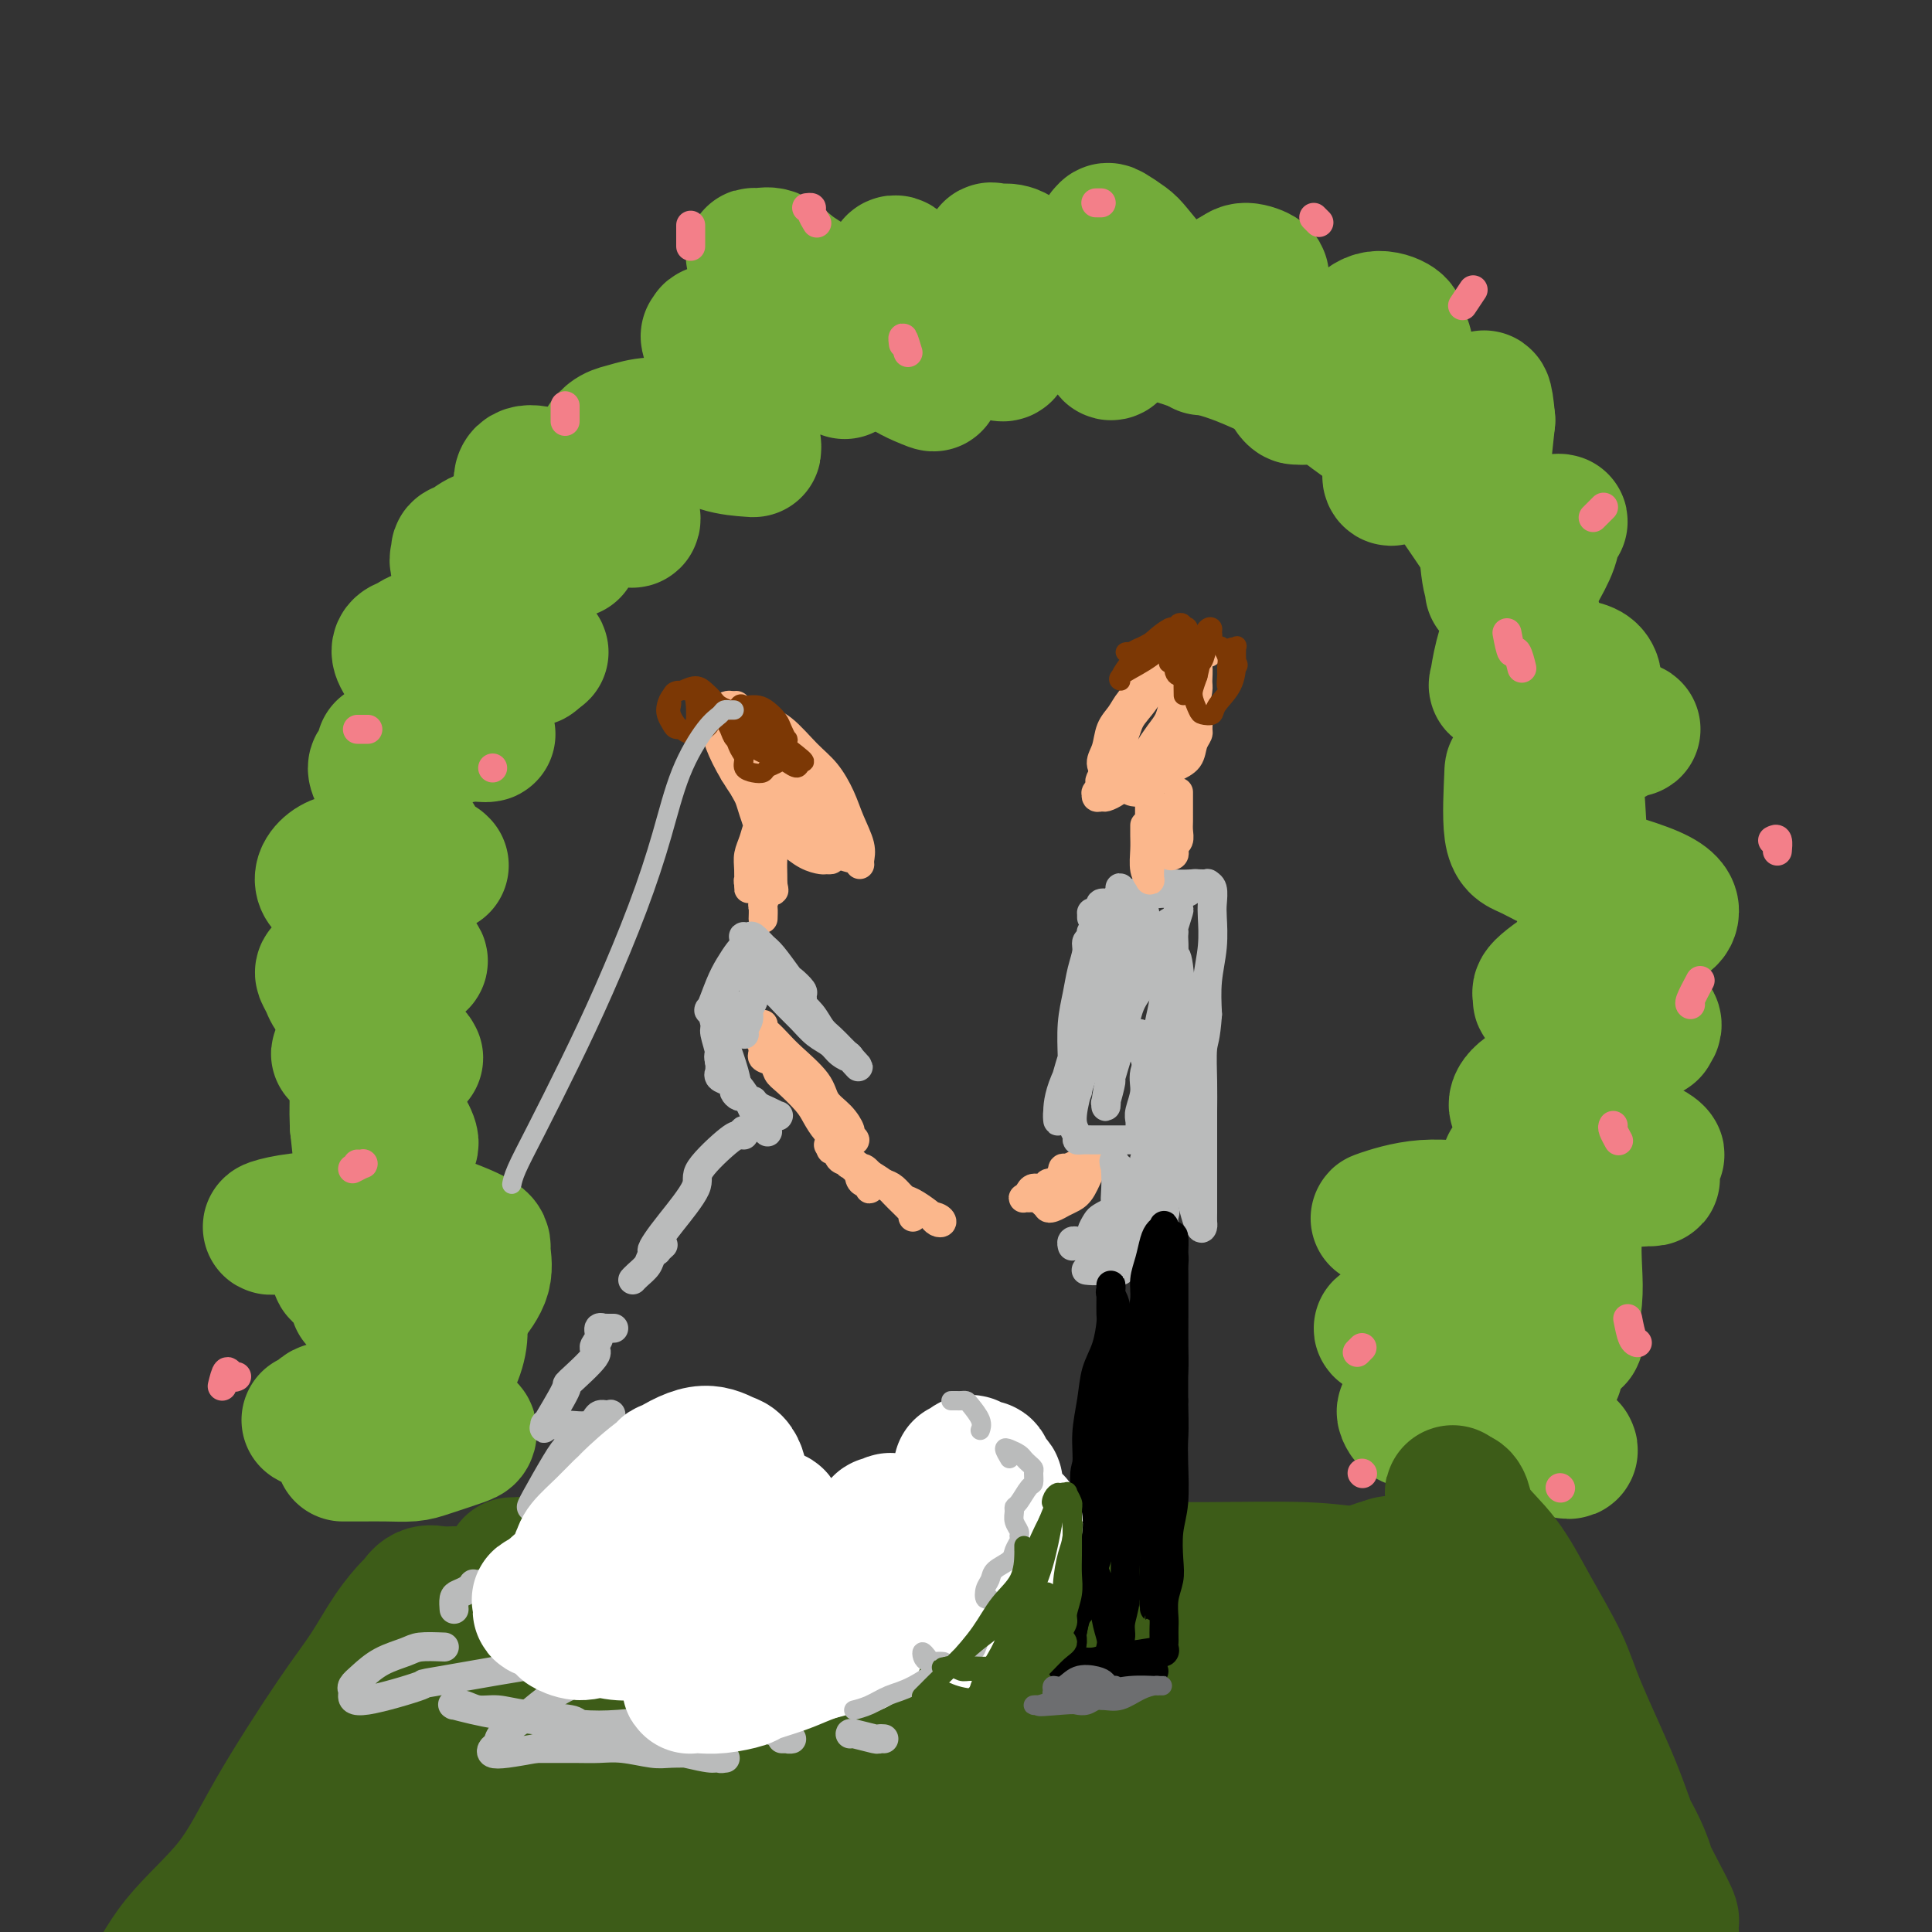<svg viewBox='0 0 400 400' version='1.1' xmlns='http://www.w3.org/2000/svg' xmlns:xlink='http://www.w3.org/1999/xlink'><rect x="0" y="0" width="400" height="400" fill="#333333" stroke="none"/><g fill='none' stroke='rgb(115,171,58)' stroke-width='28' stroke-linecap='round' stroke-linejoin='round'><path d='M71,301c0.339,0.000 0.678,0.001 1,0c0.322,-0.001 0.628,-0.002 1,0c0.372,0.002 0.810,0.008 2,0c1.190,-0.008 3.131,-0.029 5,0c1.869,0.029 3.664,0.109 5,0c1.336,-0.109 2.211,-0.409 4,-1c1.789,-0.591 4.491,-1.475 6,-2c1.509,-0.525 1.826,-0.690 2,-1c0.174,-0.310 0.205,-0.764 0,-1c-0.205,-0.236 -0.646,-0.255 -2,-1c-1.354,-0.745 -3.623,-2.216 -6,-3c-2.377,-0.784 -4.864,-0.882 -7,-1c-2.136,-0.118 -3.921,-0.256 -6,0c-2.079,0.256 -4.452,0.906 -6,1c-1.548,0.094 -2.272,-0.370 -3,0c-0.728,0.370 -1.461,1.572 -2,2c-0.539,0.428 -0.882,0.082 -1,0c-0.118,-0.082 -0.009,0.101 1,0c1.009,-0.101 2.917,-0.486 5,-1c2.083,-0.514 4.341,-1.158 7,-2c2.659,-0.842 5.718,-1.882 8,-3c2.282,-1.118 3.785,-2.313 5,-3c1.215,-0.687 2.141,-0.866 3,-2c0.859,-1.134 1.651,-3.222 2,-5c0.349,-1.778 0.255,-3.247 0,-4c-0.255,-0.753 -0.670,-0.791 -1,-1c-0.330,-0.209 -0.575,-0.589 -1,-1c-0.425,-0.411 -1.032,-0.852 -2,-1c-0.968,-0.148 -2.299,-0.001 -3,0c-0.701,0.001 -0.772,-0.142 -1,0c-0.228,0.142 -0.614,0.571 -1,1'/><path d='M86,272c-1.138,-0.321 0.515,-0.125 1,0c0.485,0.125 -0.200,0.178 1,0c1.200,-0.178 4.285,-0.587 6,-1c1.715,-0.413 2.059,-0.829 3,-2c0.941,-1.171 2.477,-3.095 3,-5c0.523,-1.905 0.032,-3.790 0,-5c-0.032,-1.210 0.395,-1.746 -2,-3c-2.395,-1.254 -7.613,-3.226 -11,-4c-3.387,-0.774 -4.942,-0.350 -8,0c-3.058,0.350 -7.619,0.627 -11,1c-3.381,0.373 -5.580,0.844 -7,1c-1.420,0.156 -2.059,-0.001 -3,0c-0.941,0.001 -2.184,0.160 -2,0c0.184,-0.160 1.794,-0.639 4,-1c2.206,-0.361 5.007,-0.603 8,-1c2.993,-0.397 6.178,-0.949 9,-1c2.822,-0.051 5.282,0.399 7,1c1.718,0.601 2.692,1.354 4,2c1.308,0.646 2.948,1.184 4,2c1.052,0.816 1.516,1.909 2,3c0.484,1.091 0.989,2.180 1,3c0.011,0.820 -0.471,1.372 -1,2c-0.529,0.628 -1.106,1.334 -2,2c-0.894,0.666 -2.105,1.294 -3,2c-0.895,0.706 -1.472,1.490 -2,2c-0.528,0.510 -1.006,0.747 -2,0c-0.994,-0.747 -2.504,-2.479 -4,-4c-1.496,-1.521 -2.980,-2.833 -4,-7c-1.020,-4.167 -1.577,-11.191 -2,-16c-0.423,-4.809 -0.711,-7.405 -1,-10'/><path d='M74,233c-0.302,-6.849 0.442,-10.971 1,-16c0.558,-5.029 0.930,-10.964 1,-16c0.070,-5.036 -0.161,-9.172 1,-15c1.161,-5.828 3.715,-13.350 5,-18c1.285,-4.650 1.302,-6.430 3,-10c1.698,-3.570 5.076,-8.931 8,-14c2.924,-5.069 5.392,-9.848 8,-14c2.608,-4.152 5.355,-7.678 9,-12c3.645,-4.322 8.187,-9.442 12,-14c3.813,-4.558 6.898,-8.556 11,-12c4.102,-3.444 9.221,-6.336 14,-9c4.779,-2.664 9.219,-5.101 13,-7c3.781,-1.899 6.902,-3.259 14,-5c7.098,-1.741 18.171,-3.861 23,-5c4.829,-1.139 3.412,-1.297 7,-1c3.588,0.297 12.181,1.049 17,1c4.819,-0.049 5.864,-0.897 10,0c4.136,0.897 11.363,3.540 16,5c4.637,1.460 6.684,1.737 12,4c5.316,2.263 13.902,6.513 17,8c3.098,1.487 0.708,0.213 3,2c2.292,1.787 9.264,6.637 13,9c3.736,2.363 4.235,2.240 7,6c2.765,3.760 7.795,11.404 11,16c3.205,4.596 4.585,6.145 6,9c1.415,2.855 2.866,7.017 4,11c1.134,3.983 1.950,7.788 3,12c1.050,4.212 2.333,8.830 3,13c0.667,4.170 0.718,7.892 1,12c0.282,4.108 0.795,8.602 1,13c0.205,4.398 0.103,8.699 0,13'/><path d='M328,199c0.292,9.173 0.022,13.104 0,15c-0.022,1.896 0.204,1.755 0,6c-0.204,4.245 -0.839,12.874 -1,18c-0.161,5.126 0.150,6.749 0,9c-0.150,2.251 -0.761,5.131 -1,8c-0.239,2.869 -0.105,5.726 0,8c0.105,2.274 0.182,3.965 0,6c-0.182,2.035 -0.623,4.416 -1,6c-0.377,1.584 -0.691,2.373 -1,3c-0.309,0.627 -0.614,1.091 -1,2c-0.386,0.909 -0.851,2.262 -1,3c-0.149,0.738 0.020,0.860 0,1c-0.020,0.140 -0.229,0.298 -1,0c-0.771,-0.298 -2.105,-1.050 -4,-2c-1.895,-0.950 -4.353,-2.097 -7,-3c-2.647,-0.903 -5.484,-1.563 -8,-2c-2.516,-0.437 -4.711,-0.651 -7,-1c-2.289,-0.349 -4.670,-0.832 -6,-1c-1.330,-0.168 -1.607,-0.019 -2,0c-0.393,0.019 -0.903,-0.092 -1,0c-0.097,0.092 0.218,0.385 2,1c1.782,0.615 5.031,1.550 8,2c2.969,0.450 5.657,0.413 8,0c2.343,-0.413 4.341,-1.202 6,-2c1.659,-0.798 2.979,-1.606 4,-2c1.021,-0.394 1.744,-0.374 2,-1c0.256,-0.626 0.044,-1.897 0,-3c-0.044,-1.103 0.081,-2.038 -2,-4c-2.081,-1.962 -6.368,-4.951 -10,-7c-3.632,-2.049 -6.609,-3.157 -9,-4c-2.391,-0.843 -4.195,-1.422 -6,-2'/><path d='M289,253c-2.895,-1.190 -2.634,-1.166 -3,-1c-0.366,0.166 -1.359,0.472 0,0c1.359,-0.472 5.071,-1.724 9,-2c3.929,-0.276 8.075,0.423 14,0c5.925,-0.423 13.630,-1.970 18,-3c4.370,-1.030 5.406,-1.544 7,-2c1.594,-0.456 3.745,-0.852 5,-1c1.255,-0.148 1.614,-0.046 2,0c0.386,0.046 0.799,0.037 1,0c0.201,-0.037 0.191,-0.101 -1,0c-1.191,0.101 -3.561,0.366 -7,0c-3.439,-0.366 -7.946,-1.365 -11,-2c-3.054,-0.635 -4.654,-0.906 -6,-1c-1.346,-0.094 -2.438,-0.011 -3,0c-0.562,0.011 -0.593,-0.048 -1,0c-0.407,0.048 -1.189,0.205 0,0c1.189,-0.205 4.348,-0.771 8,-1c3.652,-0.229 7.796,-0.120 11,0c3.204,0.120 5.468,0.251 7,0c1.532,-0.251 2.334,-0.883 3,-1c0.666,-0.117 1.197,0.282 1,0c-0.197,-0.282 -1.124,-1.245 -4,-2c-2.876,-0.755 -7.703,-1.300 -11,-2c-3.297,-0.700 -5.065,-1.554 -7,-2c-1.935,-0.446 -4.036,-0.485 -5,-1c-0.964,-0.515 -0.790,-1.507 -1,-2c-0.210,-0.493 -0.802,-0.489 -1,-1c-0.198,-0.511 -0.002,-1.539 2,-3c2.002,-1.461 5.808,-3.355 9,-5c3.192,-1.645 5.769,-3.041 8,-4c2.231,-0.959 4.115,-1.479 6,-2'/><path d='M339,215c4.276,-2.356 2.465,-1.247 2,-1c-0.465,0.247 0.416,-0.369 1,-1c0.584,-0.631 0.870,-1.279 -1,-2c-1.870,-0.721 -5.898,-1.517 -9,-2c-3.102,-0.483 -5.279,-0.654 -7,-1c-1.721,-0.346 -2.985,-0.869 -4,-1c-1.015,-0.131 -1.782,0.128 -2,0c-0.218,-0.128 0.112,-0.643 0,-1c-0.112,-0.357 -0.667,-0.556 1,-2c1.667,-1.444 5.557,-4.135 9,-6c3.443,-1.865 6.440,-2.906 9,-4c2.560,-1.094 4.682,-2.243 6,-3c1.318,-0.757 1.834,-1.123 2,-2c0.166,-0.877 -0.016,-2.264 -4,-4c-3.984,-1.736 -11.771,-3.822 -16,-5c-4.229,-1.178 -4.899,-1.447 -6,-2c-1.101,-0.553 -2.633,-1.390 -4,-2c-1.367,-0.610 -2.569,-0.993 -3,-4c-0.431,-3.007 -0.092,-8.638 0,-11c0.092,-2.362 -0.063,-1.456 1,-2c1.063,-0.544 3.344,-2.538 6,-4c2.656,-1.462 5.686,-2.391 7,-3c1.314,-0.609 0.910,-0.896 2,-1c1.090,-0.104 3.672,-0.024 5,0c1.328,0.024 1.403,-0.006 2,0c0.597,0.006 1.717,0.050 2,0c0.283,-0.050 -0.272,-0.193 -1,0c-0.728,0.193 -1.628,0.722 -2,1c-0.372,0.278 -0.216,0.306 -2,1c-1.784,0.694 -5.510,2.056 -8,3c-2.490,0.944 -3.745,1.472 -5,2'/><path d='M320,158c-3.625,1.308 -3.687,1.076 -4,1c-0.313,-0.076 -0.876,0.002 -1,0c-0.124,-0.002 0.192,-0.083 1,-1c0.808,-0.917 2.110,-2.669 4,-5c1.890,-2.331 4.369,-5.240 6,-7c1.631,-1.760 2.413,-2.369 3,-3c0.587,-0.631 0.978,-1.283 1,-2c0.022,-0.717 -0.325,-1.499 -1,-2c-0.675,-0.501 -1.677,-0.723 -3,-1c-1.323,-0.277 -2.968,-0.611 -5,0c-2.032,0.611 -4.452,2.166 -6,3c-1.548,0.834 -2.225,0.946 -3,1c-0.775,0.054 -1.649,0.049 -2,0c-0.351,-0.049 -0.178,-0.144 0,-1c0.178,-0.856 0.362,-2.474 1,-5c0.638,-2.526 1.731,-5.959 3,-9c1.269,-3.041 2.715,-5.691 4,-8c1.285,-2.309 2.410,-4.278 3,-6c0.590,-1.722 0.644,-3.198 1,-4c0.356,-0.802 1.015,-0.930 1,-1c-0.015,-0.070 -0.704,-0.083 -1,0c-0.296,0.083 -0.199,0.261 -1,1c-0.801,0.739 -2.501,2.037 -4,4c-1.499,1.963 -2.797,4.589 -4,6c-1.203,1.411 -2.312,1.606 -3,2c-0.688,0.394 -0.956,0.988 -1,1c-0.044,0.012 0.135,-0.558 0,-1c-0.135,-0.442 -0.582,-0.758 -1,-5c-0.418,-4.242 -0.805,-12.411 -1,-16c-0.195,-3.589 -0.199,-2.597 0,-4c0.199,-1.403 0.599,-5.202 1,-9'/><path d='M308,87c-0.544,-6.158 -0.906,-4.553 -1,-4c-0.094,0.553 0.078,0.053 -1,0c-1.078,-0.053 -3.407,0.342 -5,1c-1.593,0.658 -2.452,1.578 -4,3c-1.548,1.422 -3.786,3.345 -5,5c-1.214,1.655 -1.404,3.041 -2,4c-0.596,0.959 -1.600,1.492 -2,2c-0.400,0.508 -0.197,0.993 0,1c0.197,0.007 0.389,-0.463 1,-2c0.611,-1.537 1.641,-4.141 2,-8c0.359,-3.859 0.046,-8.973 0,-12c-0.046,-3.027 0.176,-3.968 0,-5c-0.176,-1.032 -0.748,-2.156 -1,-3c-0.252,-0.844 -0.183,-1.410 -1,-2c-0.817,-0.590 -2.518,-1.205 -4,-1c-1.482,0.205 -2.743,1.229 -4,3c-1.257,1.771 -2.508,4.288 -4,6c-1.492,1.712 -3.225,2.619 -4,3c-0.775,0.381 -0.593,0.236 -1,1c-0.407,0.764 -1.404,2.435 -2,3c-0.596,0.565 -0.792,0.023 -1,0c-0.208,-0.023 -0.428,0.474 -1,0c-0.572,-0.474 -1.496,-1.919 -2,-4c-0.504,-2.081 -0.590,-4.797 -1,-7c-0.410,-2.203 -1.146,-3.894 -2,-6c-0.854,-2.106 -1.827,-4.626 -2,-6c-0.173,-1.374 0.453,-1.601 0,-2c-0.453,-0.399 -1.987,-0.971 -3,-1c-1.013,-0.029 -1.507,0.486 -2,1'/><path d='M256,57c-1.323,0.124 -2.130,1.435 -3,3c-0.870,1.565 -1.803,3.383 -2,5c-0.197,1.617 0.343,3.033 0,4c-0.343,0.967 -1.567,1.485 -2,2c-0.433,0.515 -0.073,1.028 0,1c0.073,-0.028 -0.139,-0.598 -1,-2c-0.861,-1.402 -2.371,-3.637 -4,-6c-1.629,-2.363 -3.378,-4.855 -5,-7c-1.622,-2.145 -3.118,-3.944 -4,-5c-0.882,-1.056 -1.150,-1.369 -2,-2c-0.850,-0.631 -2.281,-1.581 -3,-2c-0.719,-0.419 -0.726,-0.306 -1,0c-0.274,0.306 -0.816,0.806 -1,2c-0.184,1.194 -0.011,3.083 0,5c0.011,1.917 -0.142,3.863 0,6c0.142,2.137 0.577,4.466 1,6c0.423,1.534 0.833,2.273 1,3c0.167,0.727 0.091,1.443 0,2c-0.091,0.557 -0.197,0.954 0,1c0.197,0.046 0.695,-0.261 0,-1c-0.695,-0.739 -2.584,-1.911 -4,-4c-1.416,-2.089 -2.358,-5.095 -4,-7c-1.642,-1.905 -3.985,-2.709 -6,-4c-2.015,-1.291 -3.703,-3.070 -5,-4c-1.297,-0.930 -2.203,-1.012 -3,-1c-0.797,0.012 -1.484,0.119 -2,0c-0.516,-0.119 -0.862,-0.462 -1,0c-0.138,0.462 -0.069,1.731 0,3'/><path d='M205,55c-0.106,1.439 -0.371,3.535 0,6c0.371,2.465 1.378,5.298 2,7c0.622,1.702 0.858,2.272 1,3c0.142,0.728 0.188,1.613 0,2c-0.188,0.387 -0.610,0.276 -1,0c-0.390,-0.276 -0.747,-0.718 -1,-1c-0.253,-0.282 -0.402,-0.404 -3,-3c-2.598,-2.596 -7.643,-7.667 -10,-10c-2.357,-2.333 -2.024,-1.928 -3,-2c-0.976,-0.072 -3.260,-0.621 -4,-1c-0.740,-0.379 0.065,-0.587 0,-1c-0.065,-0.413 -1.000,-1.030 -1,0c0.000,1.030 0.935,3.709 1,5c0.065,1.291 -0.741,1.196 0,3c0.741,1.804 3.029,5.508 4,8c0.971,2.492 0.626,3.772 1,5c0.374,1.228 1.466,2.404 2,3c0.534,0.596 0.510,0.610 -1,0c-1.510,-0.610 -4.504,-1.846 -7,-4c-2.496,-2.154 -4.493,-5.228 -7,-8c-2.507,-2.772 -5.524,-5.242 -8,-7c-2.476,-1.758 -4.412,-2.805 -6,-4c-1.588,-1.195 -2.829,-2.539 -4,-3c-1.171,-0.461 -2.272,-0.041 -3,0c-0.728,0.041 -1.085,-0.298 -1,0c0.085,0.298 0.610,1.235 1,2c0.390,0.765 0.643,1.360 1,2c0.357,0.640 0.816,1.326 2,3c1.184,1.674 3.092,4.337 5,7'/><path d='M165,67c1.912,2.840 2.691,2.938 4,4c1.309,1.062 3.149,3.086 4,4c0.851,0.914 0.714,0.719 1,1c0.286,0.281 0.994,1.039 1,1c0.006,-0.039 -0.689,-0.875 -1,-1c-0.311,-0.125 -0.236,0.461 -2,0c-1.764,-0.461 -5.366,-1.967 -8,-3c-2.634,-1.033 -4.298,-1.592 -6,-2c-1.702,-0.408 -3.440,-0.666 -5,-1c-1.560,-0.334 -2.940,-0.744 -4,-1c-1.060,-0.256 -1.799,-0.359 -2,0c-0.201,0.359 0.135,1.180 0,1c-0.135,-0.180 -0.740,-1.362 0,1c0.740,2.362 2.825,8.269 4,11c1.175,2.731 1.440,2.287 2,3c0.560,0.713 1.415,2.582 2,4c0.585,1.418 0.900,2.384 1,3c0.100,0.616 -0.016,0.882 0,1c0.016,0.118 0.163,0.087 -1,0c-1.163,-0.087 -3.638,-0.231 -6,-1c-2.362,-0.769 -4.611,-2.162 -7,-3c-2.389,-0.838 -4.916,-1.120 -7,-1c-2.084,0.120 -3.723,0.644 -5,1c-1.277,0.356 -2.193,0.545 -3,1c-0.807,0.455 -1.506,1.175 -2,2c-0.494,0.825 -0.785,1.756 -1,3c-0.215,1.244 -0.356,2.803 0,4c0.356,1.197 1.209,2.032 2,3c0.791,0.968 1.521,2.068 2,3c0.479,0.932 0.708,1.695 1,2c0.292,0.305 0.646,0.153 1,0'/><path d='M130,107c1.166,1.277 1.082,0.469 1,0c-0.082,-0.469 -0.161,-0.599 -1,-1c-0.839,-0.401 -2.438,-1.075 -4,-2c-1.562,-0.925 -3.088,-2.102 -5,-3c-1.912,-0.898 -4.212,-1.516 -6,-2c-1.788,-0.484 -3.066,-0.834 -4,-1c-0.934,-0.166 -1.526,-0.150 -2,0c-0.474,0.150 -0.831,0.432 -1,1c-0.169,0.568 -0.150,1.420 0,2c0.150,0.580 0.432,0.888 1,2c0.568,1.112 1.424,3.030 2,4c0.576,0.970 0.872,0.993 2,2c1.128,1.007 3.087,2.999 4,4c0.913,1.001 0.781,1.012 1,1c0.219,-0.012 0.789,-0.047 0,0c-0.789,0.047 -2.939,0.177 -4,0c-1.061,-0.177 -1.035,-0.661 -2,-1c-0.965,-0.339 -2.923,-0.533 -5,-1c-2.077,-0.467 -4.273,-1.207 -6,-1c-1.727,0.207 -2.986,1.362 -4,2c-1.014,0.638 -1.784,0.758 -2,1c-0.216,0.242 0.123,0.606 0,1c-0.123,0.394 -0.707,0.819 0,2c0.707,1.181 2.703,3.119 4,5c1.297,1.881 1.893,3.705 3,5c1.107,1.295 2.724,2.060 4,3c1.276,0.940 2.209,2.056 3,3c0.791,0.944 1.439,1.717 2,2c0.561,0.283 1.036,0.076 1,0c-0.036,-0.076 -0.582,-0.022 -1,0c-0.418,0.022 -0.709,0.011 -1,0'/><path d='M110,135c1.669,2.990 -1.660,0.464 -4,-1c-2.340,-1.464 -3.692,-1.868 -6,-2c-2.308,-0.132 -5.573,0.008 -8,0c-2.427,-0.008 -4.016,-0.163 -5,0c-0.984,0.163 -1.362,0.645 -2,1c-0.638,0.355 -1.537,0.583 -2,1c-0.463,0.417 -0.490,1.022 0,2c0.490,0.978 1.498,2.329 3,4c1.502,1.671 3.497,3.663 5,5c1.503,1.337 2.513,2.019 4,3c1.487,0.981 3.451,2.260 4,3c0.549,0.740 -0.316,0.943 0,1c0.316,0.057 1.814,-0.030 2,0c0.186,0.030 -0.940,0.177 -1,0c-0.060,-0.177 0.945,-0.678 -3,0c-3.945,0.678 -12.840,2.535 -16,3c-3.160,0.465 -0.584,-0.462 0,0c0.584,0.462 -0.823,2.313 -2,3c-1.177,0.687 -2.123,0.208 0,4c2.123,3.792 7.317,11.853 9,15c1.683,3.147 -0.144,1.380 0,1c0.144,-0.380 2.258,0.626 3,1c0.742,0.374 0.110,0.114 0,0c-0.110,-0.114 0.300,-0.082 0,0c-0.300,0.082 -1.312,0.214 -3,0c-1.688,-0.214 -4.054,-0.776 -6,-1c-1.946,-0.224 -3.473,-0.112 -5,0'/><path d='M77,178c-3.147,-0.190 -4.016,-0.165 -5,0c-0.984,0.165 -2.084,0.471 -3,1c-0.916,0.529 -1.650,1.280 -2,2c-0.350,0.720 -0.317,1.410 0,2c0.317,0.590 0.918,1.079 2,2c1.082,0.921 2.644,2.275 4,4c1.356,1.725 2.505,3.822 4,5c1.495,1.178 3.334,1.436 5,2c1.666,0.564 3.158,1.434 4,2c0.842,0.566 1.033,0.829 1,1c-0.033,0.171 -0.291,0.249 -1,0c-0.709,-0.249 -1.868,-0.824 -4,-1c-2.132,-0.176 -5.238,0.046 -7,0c-1.762,-0.046 -2.182,-0.361 -3,0c-0.818,0.361 -2.035,1.396 -3,2c-0.965,0.604 -1.680,0.776 -2,1c-0.320,0.224 -0.246,0.500 0,1c0.246,0.500 0.665,1.222 1,2c0.335,0.778 0.587,1.610 2,3c1.413,1.390 3.986,3.339 6,5c2.014,1.661 3.467,3.034 5,4c1.533,0.966 3.145,1.524 4,2c0.855,0.476 0.952,0.870 1,1c0.048,0.130 0.045,-0.003 0,0c-0.045,0.003 -0.134,0.144 -1,0c-0.866,-0.144 -2.508,-0.572 -4,-1c-1.492,-0.428 -2.833,-0.857 -4,-1c-1.167,-0.143 -2.160,-0.000 -3,0c-0.840,0.000 -1.526,-0.143 -2,0c-0.474,0.143 -0.737,0.571 -1,1'/><path d='M71,218c-2.026,0.116 -0.092,0.407 1,1c1.092,0.593 1.342,1.487 2,3c0.658,1.513 1.724,3.645 3,5c1.276,1.355 2.761,1.932 4,3c1.239,1.068 2.232,2.626 3,4c0.768,1.374 1.312,2.563 1,3c-0.312,0.437 -1.481,0.120 -2,0c-0.519,-0.120 -0.388,-0.043 -1,0c-0.612,0.043 -1.968,0.053 -3,0c-1.032,-0.053 -1.741,-0.169 -2,0c-0.259,0.169 -0.069,0.623 0,1c0.069,0.377 0.018,0.677 0,1c-0.018,0.323 -0.005,0.668 1,2c1.005,1.332 3.000,3.652 4,5c1.000,1.348 1.006,1.725 2,3c0.994,1.275 2.976,3.449 4,5c1.024,1.551 1.088,2.479 1,3c-0.088,0.521 -0.330,0.636 -1,1c-0.670,0.364 -1.769,0.976 -3,1c-1.231,0.024 -2.593,-0.540 -4,-1c-1.407,-0.460 -2.860,-0.816 -4,-1c-1.140,-0.184 -1.966,-0.196 -3,0c-1.034,0.196 -2.275,0.601 -3,1c-0.725,0.399 -0.934,0.794 -1,1c-0.066,0.206 0.010,0.225 0,1c-0.010,0.775 -0.108,2.306 0,3c0.108,0.694 0.421,0.551 1,1c0.579,0.449 1.423,1.492 2,2c0.577,0.508 0.886,0.483 1,1c0.114,0.517 0.033,1.576 0,2c-0.033,0.424 -0.016,0.212 0,0'/><path d='M291,276c0.420,-0.392 0.840,-0.784 2,-1c1.160,-0.216 3.062,-0.255 5,0c1.938,0.255 3.914,0.804 7,1c3.086,0.196 7.282,0.038 10,0c2.718,-0.038 3.957,0.045 5,0c1.043,-0.045 1.889,-0.217 3,0c1.111,0.217 2.487,0.823 3,1c0.513,0.177 0.164,-0.074 0,0c-0.164,0.074 -0.142,0.474 -3,2c-2.858,1.526 -8.595,4.177 -13,6c-4.405,1.823 -7.479,2.818 -10,4c-2.521,1.182 -4.488,2.551 -6,3c-1.512,0.449 -2.569,-0.023 -3,0c-0.431,0.023 -0.236,0.542 0,1c0.236,0.458 0.515,0.855 1,1c0.485,0.145 1.177,0.038 3,0c1.823,-0.038 4.775,-0.006 7,0c2.225,0.006 3.721,-0.014 5,0c1.279,0.014 2.339,0.060 3,0c0.661,-0.060 0.923,-0.227 1,0c0.077,0.227 -0.030,0.850 0,1c0.030,0.150 0.195,-0.171 0,0c-0.195,0.171 -0.752,0.833 -1,1c-0.248,0.167 -0.187,-0.163 0,0c0.187,0.163 0.500,0.817 1,1c0.500,0.183 1.185,-0.106 2,0c0.815,0.106 1.758,0.605 3,1c1.242,0.395 2.783,0.684 4,1c1.217,0.316 2.108,0.658 3,1'/><path d='M323,300c2.467,0.933 2.133,0.267 2,0c-0.133,-0.267 -0.067,-0.133 0,0'/></g>
<g fill='none' stroke='rgb(61,92,24)' stroke-width='28' stroke-linecap='round' stroke-linejoin='round'><path d='M106,324c0.469,-0.008 0.939,-0.016 1,0c0.061,0.016 -0.286,0.054 0,0c0.286,-0.054 1.204,-0.202 3,0c1.796,0.202 4.470,0.754 7,1c2.530,0.246 4.916,0.185 7,0c2.084,-0.185 3.866,-0.495 7,-1c3.134,-0.505 7.620,-1.204 11,-1c3.380,0.204 5.655,1.313 9,2c3.345,0.687 7.761,0.954 12,1c4.239,0.046 8.300,-0.127 12,0c3.700,0.127 7.038,0.554 11,1c3.962,0.446 8.547,0.909 12,1c3.453,0.091 5.772,-0.191 9,0c3.228,0.191 7.364,0.854 11,1c3.636,0.146 6.771,-0.224 11,0c4.229,0.224 9.552,1.041 14,1c4.448,-0.041 8.020,-0.939 12,-1c3.980,-0.061 8.368,0.716 12,1c3.632,0.284 6.508,0.076 9,0c2.492,-0.076 4.601,-0.020 7,0c2.399,0.020 5.089,0.005 7,0c1.911,-0.005 3.043,-0.001 4,0c0.957,0.001 1.738,0.000 3,0c1.262,-0.000 3.003,0.001 4,0c0.997,-0.001 1.248,-0.004 2,0c0.752,0.004 2.005,0.017 3,0c0.995,-0.017 1.731,-0.062 2,0c0.269,0.062 0.072,0.233 0,0c-0.072,-0.233 -0.019,-0.870 0,-1c0.019,-0.130 0.006,0.249 -1,0c-1.006,-0.249 -3.003,-1.124 -5,-2'/><path d='M302,327c-1.537,-0.707 -3.378,-0.975 -7,-1c-3.622,-0.025 -9.025,0.192 -13,0c-3.975,-0.192 -6.521,-0.794 -12,-1c-5.479,-0.206 -13.892,-0.018 -21,0c-7.108,0.018 -12.911,-0.136 -19,0c-6.089,0.136 -12.465,0.562 -18,1c-5.535,0.438 -10.229,0.887 -16,1c-5.771,0.113 -12.618,-0.109 -19,0c-6.382,0.109 -12.297,0.551 -17,1c-4.703,0.449 -8.193,0.905 -13,1c-4.807,0.095 -10.930,-0.171 -15,0c-4.070,0.171 -6.088,0.778 -9,1c-2.912,0.222 -6.719,0.060 -11,0c-4.281,-0.060 -9.037,-0.018 -11,0c-1.963,0.018 -1.132,0.012 -2,0c-0.868,-0.012 -3.435,-0.031 -5,0c-1.565,0.031 -2.129,0.112 -3,0c-0.871,-0.112 -2.048,-0.416 -3,0c-0.952,0.416 -1.679,1.551 -2,2c-0.321,0.449 -0.236,0.210 -1,1c-0.764,0.790 -2.375,2.608 -4,5c-1.625,2.392 -3.262,5.359 -5,8c-1.738,2.641 -3.576,4.957 -7,10c-3.424,5.043 -8.433,12.814 -12,19c-3.567,6.186 -5.691,10.787 -9,15c-3.309,4.213 -7.801,8.036 -11,12c-3.199,3.964 -5.103,8.068 -7,11c-1.897,2.932 -3.787,4.693 -5,6c-1.213,1.307 -1.750,2.160 -2,3c-0.250,0.840 -0.214,1.669 0,2c0.214,0.331 0.607,0.166 1,0'/><path d='M24,424c-9.704,14.515 -1.965,3.804 2,-1c3.965,-4.804 4.155,-3.701 8,-7c3.845,-3.299 11.344,-11.001 18,-18c6.656,-6.999 12.469,-13.296 18,-18c5.531,-4.704 10.780,-7.815 16,-12c5.220,-4.185 10.410,-9.445 15,-13c4.590,-3.555 8.579,-5.407 12,-7c3.421,-1.593 6.273,-2.929 8,-4c1.727,-1.071 2.329,-1.878 3,-2c0.671,-0.122 1.412,0.441 2,1c0.588,0.559 1.024,1.113 1,2c-0.024,0.887 -0.509,2.105 -1,3c-0.491,0.895 -0.989,1.467 -4,7c-3.011,5.533 -8.534,16.027 -11,20c-2.466,3.973 -1.875,1.425 -3,4c-1.125,2.575 -3.968,10.274 -6,15c-2.032,4.726 -3.255,6.479 -5,9c-1.745,2.521 -4.011,5.810 -6,8c-1.989,2.190 -3.700,3.280 -5,4c-1.300,0.720 -2.191,1.068 -3,1c-0.809,-0.068 -1.538,-0.554 -2,-4c-0.462,-3.446 -0.656,-9.854 -1,-12c-0.344,-2.146 -0.836,-0.029 0,-5c0.836,-4.971 3.002,-17.028 4,-22c0.998,-4.972 0.828,-2.858 2,-4c1.172,-1.142 3.686,-5.538 6,-9c2.314,-3.462 4.427,-5.988 7,-8c2.573,-2.012 5.607,-3.508 7,-4c1.393,-0.492 1.144,0.021 2,1c0.856,0.979 2.816,2.422 4,6c1.184,3.578 1.592,9.289 2,15'/><path d='M114,370c0.370,3.236 0.296,3.825 0,8c-0.296,4.175 -0.814,11.935 -2,20c-1.186,8.065 -3.039,16.434 -4,21c-0.961,4.566 -1.030,5.329 -1,6c0.030,0.671 0.160,1.251 0,2c-0.160,0.749 -0.610,1.667 0,0c0.610,-1.667 2.281,-5.920 4,-9c1.719,-3.080 3.487,-4.987 7,-14c3.513,-9.013 8.772,-25.134 13,-35c4.228,-9.866 7.423,-13.479 10,-17c2.577,-3.521 4.534,-6.952 6,-10c1.466,-3.048 2.442,-5.713 3,-7c0.558,-1.287 0.697,-1.196 1,-1c0.303,0.196 0.768,0.498 1,2c0.232,1.502 0.230,4.204 0,7c-0.230,2.796 -0.690,5.688 -1,11c-0.310,5.312 -0.472,13.046 -1,20c-0.528,6.954 -1.422,13.127 -2,17c-0.578,3.873 -0.840,5.445 -1,7c-0.160,1.555 -0.217,3.094 0,4c0.217,0.906 0.710,1.180 1,1c0.290,-0.180 0.377,-0.812 2,-5c1.623,-4.188 4.781,-11.931 8,-19c3.219,-7.069 6.498,-13.463 10,-20c3.502,-6.537 7.227,-13.217 10,-19c2.773,-5.783 4.593,-10.668 6,-13c1.407,-2.332 2.402,-2.111 3,-2c0.598,0.111 0.799,0.112 1,1c0.201,0.888 0.400,2.662 0,6c-0.400,3.338 -1.400,8.239 -2,14c-0.600,5.761 -0.800,12.380 -1,19'/><path d='M185,365c-0.945,10.016 -2.309,15.054 -3,20c-0.691,4.946 -0.709,9.798 -1,14c-0.291,4.202 -0.853,7.754 -1,10c-0.147,2.246 0.123,3.185 0,4c-0.123,0.815 -0.639,1.505 -1,1c-0.361,-0.505 -0.568,-2.205 -1,-5c-0.432,-2.795 -1.090,-6.685 -1,-12c0.090,-5.315 0.928,-12.055 2,-18c1.072,-5.945 2.376,-11.097 3,-16c0.624,-4.903 0.566,-9.559 2,-13c1.434,-3.441 4.361,-5.668 6,-7c1.639,-1.332 1.990,-1.768 3,-2c1.010,-0.232 2.678,-0.259 4,1c1.322,1.259 2.296,3.805 3,5c0.704,1.195 1.138,1.038 2,4c0.862,2.962 2.154,9.043 3,14c0.846,4.957 1.247,8.792 2,13c0.753,4.208 1.857,8.790 2,13c0.143,4.210 -0.677,8.048 -1,10c-0.323,1.952 -0.151,2.017 0,3c0.151,0.983 0.281,2.883 1,3c0.719,0.117 2.026,-1.550 2,-4c-0.026,-2.450 -1.384,-5.682 0,-12c1.384,-6.318 5.509,-15.721 9,-25c3.491,-9.279 6.348,-18.433 8,-24c1.652,-5.567 2.098,-7.548 3,-9c0.902,-1.452 2.258,-2.375 3,-3c0.742,-0.625 0.869,-0.951 1,0c0.131,0.951 0.266,3.179 1,6c0.734,2.821 2.067,6.235 3,12c0.933,5.765 1.467,13.883 2,22'/><path d='M241,370c0.735,9.833 -0.927,14.417 -1,19c-0.073,4.583 1.445,9.165 2,13c0.555,3.835 0.149,6.921 0,9c-0.149,2.079 -0.039,3.149 0,4c0.039,0.851 0.007,1.481 0,1c-0.007,-0.481 0.010,-2.073 0,-5c-0.010,-2.927 -0.046,-7.189 0,-12c0.046,-4.811 0.173,-10.171 1,-15c0.827,-4.829 2.355,-9.127 3,-13c0.645,-3.873 0.408,-7.319 1,-10c0.592,-2.681 2.014,-4.595 3,-6c0.986,-1.405 1.536,-2.302 2,-3c0.464,-0.698 0.844,-1.197 2,-1c1.156,0.197 3.090,1.091 4,2c0.910,0.909 0.796,1.833 1,4c0.204,2.167 0.727,5.579 2,9c1.273,3.421 3.296,6.853 5,11c1.704,4.147 3.087,9.010 4,12c0.913,2.990 1.355,4.106 2,6c0.645,1.894 1.493,4.566 2,6c0.507,1.434 0.674,1.629 1,2c0.326,0.371 0.811,0.917 1,0c0.189,-0.917 0.081,-3.299 0,-7c-0.081,-3.701 -0.135,-8.721 0,-13c0.135,-4.279 0.458,-7.815 1,-13c0.542,-5.185 1.304,-12.018 2,-16c0.696,-3.982 1.327,-5.111 2,-7c0.673,-1.889 1.386,-4.537 2,-6c0.614,-1.463 1.127,-1.740 2,-2c0.873,-0.260 2.107,-0.503 3,0c0.893,0.503 1.447,1.751 2,3'/><path d='M290,342c1.032,1.331 2.613,3.160 4,6c1.387,2.840 2.582,6.691 4,11c1.418,4.309 3.059,9.077 4,13c0.941,3.923 1.181,7.002 2,10c0.819,2.998 2.218,5.914 3,8c0.782,2.086 0.949,3.343 1,4c0.051,0.657 -0.013,0.714 0,1c0.013,0.286 0.104,0.801 0,-1c-0.104,-1.801 -0.403,-5.918 -1,-10c-0.597,-4.082 -1.492,-8.131 -2,-11c-0.508,-2.869 -0.628,-4.559 -1,-8c-0.372,-3.441 -0.996,-8.631 -1,-12c-0.004,-3.369 0.612,-4.915 1,-7c0.388,-2.085 0.550,-4.708 1,-6c0.450,-1.292 1.189,-1.254 2,-1c0.811,0.254 1.694,0.722 2,1c0.306,0.278 0.035,0.365 1,2c0.965,1.635 3.166,4.816 5,8c1.834,3.184 3.302,6.369 5,11c1.698,4.631 3.625,10.708 5,16c1.375,5.292 2.197,9.800 3,14c0.803,4.200 1.588,8.091 2,11c0.412,2.909 0.450,4.836 1,7c0.550,2.164 1.610,4.566 2,6c0.390,1.434 0.110,1.899 0,2c-0.110,0.101 -0.049,-0.164 0,0c0.049,0.164 0.085,0.757 0,1c-0.085,0.243 -0.291,0.137 -1,0c-0.709,-0.137 -1.922,-0.306 -3,-1c-1.078,-0.694 -2.022,-1.913 -4,-3c-1.978,-1.087 -4.989,-2.044 -8,-3'/><path d='M317,411c-4.686,-2.199 -8.400,-4.198 -15,-6c-6.600,-1.802 -16.085,-3.408 -23,-4c-6.915,-0.592 -11.262,-0.169 -13,0c-1.738,0.169 -0.869,0.085 0,0'/><path d='M193,400c-1.661,-0.762 -3.322,-1.525 -6,-2c-2.678,-0.475 -6.373,-0.663 -9,-1c-2.627,-0.337 -4.185,-0.822 -5,-1c-0.815,-0.178 -0.885,-0.047 -1,0c-0.115,0.047 -0.273,0.010 0,0c0.273,-0.010 0.979,0.005 3,0c2.021,-0.005 5.357,-0.032 10,0c4.643,0.032 10.594,0.122 19,0c8.406,-0.122 19.265,-0.455 29,-2c9.735,-1.545 18.344,-4.302 31,-6c12.656,-1.698 29.360,-2.338 35,-3c5.640,-0.662 0.215,-1.345 3,0c2.785,1.345 13.780,4.718 18,6c4.220,1.282 1.665,0.473 1,1c-0.665,0.527 0.558,2.390 1,3c0.442,0.610 0.101,-0.032 0,0c-0.101,0.032 0.038,0.738 0,1c-0.038,0.262 -0.252,0.079 -1,0c-0.748,-0.079 -2.031,-0.054 -4,-1c-1.969,-0.946 -4.623,-2.862 -7,-4c-2.377,-1.138 -4.475,-1.497 -7,-3c-2.525,-1.503 -5.476,-4.151 -8,-6c-2.524,-1.849 -4.621,-2.901 -7,-5c-2.379,-2.099 -5.040,-5.246 -7,-8c-1.960,-2.754 -3.218,-5.116 -4,-8c-0.782,-2.884 -1.089,-6.289 -1,-9c0.089,-2.711 0.575,-4.730 1,-7c0.425,-2.270 0.788,-4.793 1,-7c0.212,-2.207 0.273,-4.097 1,-6c0.727,-1.903 2.119,-3.820 3,-5c0.881,-1.180 1.252,-1.623 2,-2c0.748,-0.377 1.874,-0.689 3,-1'/><path d='M287,324c1.932,-0.984 2.762,0.555 3,1c0.238,0.445 -0.115,-0.204 1,0c1.115,0.204 3.696,1.260 5,2c1.304,0.740 1.329,1.164 2,2c0.671,0.836 1.988,2.085 4,4c2.012,1.915 4.718,4.498 7,7c2.282,2.502 4.140,4.925 6,7c1.860,2.075 3.721,3.801 6,7c2.279,3.199 4.976,7.870 7,11c2.024,3.130 3.376,4.720 5,7c1.624,2.280 3.521,5.249 5,8c1.479,2.751 2.540,5.285 3,7c0.460,1.715 0.319,2.610 1,4c0.681,1.390 2.184,3.275 3,5c0.816,1.725 0.946,3.292 1,4c0.054,0.708 0.034,0.558 0,0c-0.034,-0.558 -0.082,-1.526 0,-2c0.082,-0.474 0.292,-0.456 -1,-3c-1.292,-2.544 -4.087,-7.649 -6,-12c-1.913,-4.351 -2.942,-7.947 -5,-13c-2.058,-5.053 -5.143,-11.564 -7,-16c-1.857,-4.436 -2.486,-6.796 -4,-10c-1.514,-3.204 -3.912,-7.252 -6,-11c-2.088,-3.748 -3.866,-7.198 -6,-10c-2.134,-2.802 -4.624,-4.957 -6,-7c-1.376,-2.043 -1.640,-3.973 -2,-5c-0.360,-1.027 -0.817,-1.151 -1,-1c-0.183,0.151 -0.091,0.575 0,1'/><path d='M302,311c-2.984,-4.680 0.056,0.120 1,2c0.944,1.880 -0.206,0.841 0,2c0.206,1.159 1.769,4.515 3,7c1.231,2.485 2.129,4.100 4,8c1.871,3.900 4.715,10.084 7,15c2.285,4.916 4.013,8.562 6,13c1.987,4.438 4.235,9.667 6,13c1.765,3.333 3.047,4.770 5,8c1.953,3.230 4.576,8.252 6,12c1.424,3.748 1.650,6.221 2,10c0.350,3.779 0.825,8.864 1,11c0.175,2.136 0.050,1.325 0,1c-0.050,-0.325 -0.025,-0.162 0,0'/></g>
<g fill='none' stroke='rgb(243,127,137)' stroke-width='6' stroke-linecap='round' stroke-linejoin='round'><path d='M117,84c0.000,1.250 0.000,2.500 0,3c0.000,0.500 0.000,0.250 0,0'/><path d='M74,151c0.833,0.000 1.667,0.000 2,0c0.333,0.000 0.167,0.000 0,0'/><path d='M102,159c0.000,0.000 0.000,0.000 0,0c0.000,0.000 0.000,0.000 0,0'/><path d='M73,242c0.815,-0.423 1.631,-0.845 2,-1c0.369,-0.155 0.292,-0.042 0,0c-0.292,0.042 -0.798,0.012 -1,0c-0.202,-0.012 -0.101,-0.006 0,0'/><path d='M46,287c0.339,-1.381 0.679,-2.762 1,-3c0.321,-0.238 0.625,0.667 1,1c0.375,0.333 0.821,0.095 1,0c0.179,-0.095 0.089,-0.048 0,0'/><path d='M143,51c0.000,-1.667 0.000,-3.333 0,-4c0.000,-0.667 0.000,-0.333 0,0'/><path d='M167,43c0.452,-0.054 0.905,-0.107 1,0c0.095,0.107 -0.167,0.375 0,1c0.167,0.625 0.762,1.607 1,2c0.238,0.393 0.119,0.196 0,0'/><path d='M188,73c-0.422,-1.378 -0.844,-2.756 -1,-3c-0.156,-0.244 -0.044,0.644 0,1c0.044,0.356 0.022,0.178 0,0'/><path d='M227,42c-0.111,0.000 -0.222,0.000 0,0c0.222,0.000 0.778,0.000 1,0c0.222,0.000 0.111,0.000 0,0'/><path d='M272,45c0.422,0.422 0.844,0.844 1,1c0.156,0.156 0.044,0.044 0,0c-0.044,-0.044 -0.022,-0.022 0,0'/><path d='M305,60c-0.833,1.250 -1.667,2.500 -2,3c-0.333,0.500 -0.167,0.250 0,0'/><path d='M332,105c-0.844,0.844 -1.689,1.689 -2,2c-0.311,0.311 -0.089,0.089 0,0c0.089,-0.089 0.044,-0.044 0,0'/><path d='M312,131c0.340,1.781 0.679,3.563 1,4c0.321,0.437 0.622,-0.470 1,0c0.378,0.470 0.833,2.319 1,3c0.167,0.681 0.048,0.195 0,0c-0.048,-0.195 -0.024,-0.097 0,0'/><path d='M367,174c0.422,-0.222 0.844,-0.444 1,0c0.156,0.444 0.044,1.556 0,2c-0.044,0.444 -0.022,0.222 0,0'/><path d='M352,203c-0.844,1.578 -1.689,3.156 -2,4c-0.311,0.844 -0.089,0.956 0,1c0.089,0.044 0.044,0.022 0,0'/><path d='M334,233c-0.113,0.196 -0.226,0.393 0,1c0.226,0.607 0.792,1.625 1,2c0.208,0.375 0.060,0.107 0,0c-0.060,-0.107 -0.030,-0.054 0,0'/><path d='M337,273c0.310,1.577 0.619,3.155 1,4c0.381,0.845 0.833,0.958 1,1c0.167,0.042 0.048,0.012 0,0c-0.048,-0.012 -0.024,-0.006 0,0'/><path d='M323,308c0.000,0.000 0.100,0.100 0.1,0.1'/><path d='M282,305c0.000,0.000 0.100,0.100 0.1,0.1'/><path d='M281,280c0.417,-0.417 0.833,-0.833 1,-1c0.167,-0.167 0.083,-0.083 0,0'/></g>
<g fill='none' stroke='rgb(251,183,140)' stroke-width='6' stroke-linecap='round' stroke-linejoin='round'><path d='M154,147c0.475,0.338 0.950,0.676 1,1c0.050,0.324 -0.326,0.632 0,1c0.326,0.368 1.354,0.794 2,2c0.646,1.206 0.912,3.190 2,5c1.088,1.810 3.000,3.444 4,5c1.000,1.556 1.087,3.032 2,5c0.913,1.968 2.651,4.426 4,6c1.349,1.574 2.308,2.262 3,3c0.692,0.738 1.115,1.525 2,2c0.885,0.475 2.231,0.638 3,1c0.769,0.362 0.961,0.923 1,1c0.039,0.077 -0.075,-0.331 0,-1c0.075,-0.669 0.338,-1.597 0,-3c-0.338,-1.403 -1.279,-3.279 -2,-5c-0.721,-1.721 -1.222,-3.287 -2,-5c-0.778,-1.713 -1.832,-3.572 -3,-5c-1.168,-1.428 -2.449,-2.425 -4,-4c-1.551,-1.575 -3.373,-3.728 -5,-5c-1.627,-1.272 -3.060,-1.663 -4,-2c-0.940,-0.337 -1.386,-0.620 -2,-1c-0.614,-0.380 -1.396,-0.857 -2,-1c-0.604,-0.143 -1.030,0.049 -1,0c0.030,-0.049 0.515,-0.340 1,0c0.485,0.340 0.970,1.310 1,2c0.030,0.690 -0.395,1.098 0,2c0.395,0.902 1.611,2.297 3,5c1.389,2.703 2.950,6.714 4,9c1.050,2.286 1.591,2.846 3,4c1.409,1.154 3.688,2.901 5,4c1.312,1.099 1.656,1.549 2,2'/><path d='M172,175c2.000,1.769 1.999,1.192 2,1c0.001,-0.192 0.003,-0.001 0,0c-0.003,0.001 -0.012,-0.190 0,-1c0.012,-0.810 0.047,-2.240 0,-3c-0.047,-0.760 -0.174,-0.852 -1,-3c-0.826,-2.148 -2.350,-6.354 -4,-9c-1.650,-2.646 -3.425,-3.733 -5,-5c-1.575,-1.267 -2.950,-2.715 -4,-4c-1.050,-1.285 -1.773,-2.409 -3,-3c-1.227,-0.591 -2.956,-0.651 -4,-1c-1.044,-0.349 -1.402,-0.987 -2,-1c-0.598,-0.013 -1.434,0.599 -2,1c-0.566,0.401 -0.860,0.593 -1,1c-0.140,0.407 -0.124,1.031 0,2c0.124,0.969 0.357,2.282 1,4c0.643,1.718 1.698,3.840 3,6c1.302,2.160 2.853,4.358 4,6c1.147,1.642 1.890,2.727 3,4c1.110,1.273 2.588,2.734 4,4c1.412,1.266 2.757,2.338 4,3c1.243,0.662 2.383,0.913 3,1c0.617,0.087 0.711,0.009 1,0c0.289,-0.009 0.773,0.049 1,0c0.227,-0.049 0.196,-0.207 0,-1c-0.196,-0.793 -0.556,-2.221 -1,-4c-0.444,-1.779 -0.972,-3.909 -2,-6c-1.028,-2.091 -2.554,-4.143 -4,-6c-1.446,-1.857 -2.810,-3.518 -4,-5c-1.190,-1.482 -2.205,-2.784 -3,-4c-0.795,-1.216 -1.370,-2.348 -2,-3c-0.630,-0.652 -1.315,-0.826 -2,-1'/><path d='M154,148c-2.521,-3.193 -1.324,-1.674 -1,-1c0.324,0.674 -0.224,0.504 0,1c0.224,0.496 1.220,1.660 2,3c0.780,1.340 1.346,2.858 2,5c0.654,2.142 1.397,4.907 2,7c0.603,2.093 1.064,3.513 2,5c0.936,1.487 2.345,3.039 3,4c0.655,0.961 0.554,1.329 1,2c0.446,0.671 1.439,1.644 2,2c0.561,0.356 0.689,0.096 1,0c0.311,-0.096 0.803,-0.027 1,0c0.197,0.027 0.098,0.014 0,0'/><path d='M250,135c0.111,0.115 0.222,0.229 0,0c-0.222,-0.229 -0.776,-0.802 -1,-1c-0.224,-0.198 -0.118,-0.022 0,0c0.118,0.022 0.247,-0.112 0,0c-0.247,0.112 -0.872,0.469 -2,1c-1.128,0.531 -2.761,1.236 -4,2c-1.239,0.764 -2.085,1.586 -3,3c-0.915,1.414 -1.901,3.420 -3,5c-1.099,1.580 -2.312,2.732 -3,4c-0.688,1.268 -0.849,2.650 -2,5c-1.151,2.350 -3.290,5.667 -4,7c-0.710,1.333 0.009,0.683 0,1c-0.009,0.317 -0.747,1.602 -1,2c-0.253,0.398 -0.023,-0.093 0,0c0.023,0.093 -0.163,0.768 0,1c0.163,0.232 0.673,0.021 1,0c0.327,-0.021 0.472,0.147 1,0c0.528,-0.147 1.441,-0.610 2,-1c0.559,-0.390 0.765,-0.708 1,-1c0.235,-0.292 0.499,-0.556 1,-1c0.501,-0.444 1.237,-1.066 2,-2c0.763,-0.934 1.552,-2.180 2,-3c0.448,-0.820 0.555,-1.216 1,-2c0.445,-0.784 1.229,-1.958 2,-3c0.771,-1.042 1.528,-1.954 2,-3c0.472,-1.046 0.660,-2.228 1,-3c0.340,-0.772 0.833,-1.135 1,-2c0.167,-0.865 0.006,-2.233 0,-3c-0.006,-0.767 0.141,-0.933 0,-1c-0.141,-0.067 -0.571,-0.033 -1,0'/><path d='M243,140c0.885,-3.359 -0.903,-1.756 -2,-1c-1.097,0.756 -1.502,0.666 -2,1c-0.498,0.334 -1.089,1.093 -2,2c-0.911,0.907 -2.144,1.961 -3,3c-0.856,1.039 -1.336,2.062 -2,3c-0.664,0.938 -1.513,1.792 -2,3c-0.487,1.208 -0.612,2.771 -1,4c-0.388,1.229 -1.040,2.122 -1,3c0.040,0.878 0.770,1.739 1,2c0.230,0.261 -0.042,-0.078 0,0c0.042,0.078 0.398,0.575 1,1c0.602,0.425 1.451,0.779 2,1c0.549,0.221 0.798,0.310 2,0c1.202,-0.310 3.358,-1.019 4,-1c0.642,0.019 -0.231,0.766 1,-1c1.231,-1.766 4.564,-6.043 6,-8c1.436,-1.957 0.974,-1.592 1,-2c0.026,-0.408 0.540,-1.587 1,-3c0.460,-1.413 0.866,-3.058 1,-4c0.134,-0.942 -0.003,-1.180 0,-2c0.003,-0.820 0.145,-2.220 0,-3c-0.145,-0.780 -0.577,-0.939 -1,-1c-0.423,-0.061 -0.836,-0.022 -1,0c-0.164,0.022 -0.078,0.028 -1,0c-0.922,-0.028 -2.852,-0.091 -4,0c-1.148,0.091 -1.513,0.335 -2,1c-0.487,0.665 -1.097,1.750 -2,3c-0.903,1.250 -2.098,2.665 -3,4c-0.902,1.335 -1.512,2.590 -2,4c-0.488,1.410 -0.854,2.974 -1,4c-0.146,1.026 -0.073,1.513 0,2'/><path d='M231,155c-1.534,3.372 -0.368,2.803 0,3c0.368,0.197 -0.063,1.161 0,2c0.063,0.839 0.621,1.554 1,2c0.379,0.446 0.579,0.625 1,1c0.421,0.375 1.062,0.947 2,1c0.938,0.053 2.173,-0.412 3,-1c0.827,-0.588 1.245,-1.299 2,-2c0.755,-0.701 1.848,-1.392 3,-2c1.152,-0.608 2.362,-1.132 3,-2c0.638,-0.868 0.704,-2.079 1,-3c0.296,-0.921 0.822,-1.553 1,-2c0.178,-0.447 0.009,-0.708 0,-1c-0.009,-0.292 0.141,-0.614 0,-1c-0.141,-0.386 -0.574,-0.835 -1,-1c-0.426,-0.165 -0.845,-0.044 -1,0c-0.155,0.044 -0.044,0.013 0,0c0.044,-0.013 0.022,-0.006 0,0'/><path d='M152,160c0.414,0.416 0.828,0.832 1,1c0.172,0.168 0.102,0.089 0,0c-0.102,-0.089 -0.235,-0.188 0,0c0.235,0.188 0.838,0.662 1,1c0.162,0.338 -0.118,0.540 0,1c0.118,0.460 0.634,1.177 1,2c0.366,0.823 0.582,1.753 1,3c0.418,1.247 1.036,2.810 1,4c-0.036,1.190 -0.728,2.006 -1,3c-0.272,0.994 -0.126,2.166 0,3c0.126,0.834 0.230,1.329 0,2c-0.230,0.671 -0.794,1.517 -1,2c-0.206,0.483 -0.055,0.604 0,1c0.055,0.396 0.014,1.068 0,1c-0.014,-0.068 -0.001,-0.874 0,-1c0.001,-0.126 -0.011,0.429 0,0c0.011,-0.429 0.045,-1.842 0,-3c-0.045,-1.158 -0.169,-2.062 0,-3c0.169,-0.938 0.633,-1.911 1,-3c0.367,-1.089 0.638,-2.293 1,-3c0.362,-0.707 0.814,-0.916 1,-1c0.186,-0.084 0.106,-0.042 0,0c-0.106,0.042 -0.239,0.083 0,0c0.239,-0.083 0.849,-0.289 1,0c0.151,0.289 -0.156,1.075 0,2c0.156,0.925 0.774,1.990 1,3c0.226,1.010 0.061,1.964 0,3c-0.061,1.036 -0.017,2.153 0,3c0.017,0.847 0.009,1.423 0,2'/><path d='M160,183c0.468,2.087 0.140,1.303 0,1c-0.140,-0.303 -0.090,-0.127 0,0c0.090,0.127 0.220,0.203 0,0c-0.220,-0.203 -0.791,-0.686 -1,-1c-0.209,-0.314 -0.056,-0.460 0,-1c0.056,-0.540 0.015,-1.474 0,-2c-0.015,-0.526 -0.003,-0.644 0,-1c0.003,-0.356 -0.003,-0.950 0,-1c0.003,-0.050 0.015,0.443 0,1c-0.015,0.557 -0.057,1.176 0,2c0.057,0.824 0.211,1.853 0,3c-0.211,1.147 -0.789,2.412 -1,3c-0.211,0.588 -0.057,0.498 0,1c0.057,0.502 0.015,1.597 0,2c-0.015,0.403 -0.004,0.115 0,0c0.004,-0.115 0.002,-0.058 0,0'/><path d='M158,214c-0.000,-0.020 -0.001,-0.041 0,0c0.001,0.041 0.002,0.143 0,0c-0.002,-0.143 -0.009,-0.530 0,-1c0.009,-0.470 0.033,-1.023 0,-1c-0.033,0.023 -0.125,0.620 0,1c0.125,0.380 0.466,0.542 1,1c0.534,0.458 1.263,1.213 2,2c0.737,0.787 1.484,1.605 3,3c1.516,1.395 3.803,3.368 5,5c1.197,1.632 1.306,2.924 2,4c0.694,1.076 1.973,1.935 3,3c1.027,1.065 1.803,2.334 2,3c0.197,0.666 -0.183,0.729 0,1c0.183,0.271 0.931,0.750 1,1c0.069,0.250 -0.539,0.271 -1,0c-0.461,-0.271 -0.773,-0.832 -1,-1c-0.227,-0.168 -0.368,0.059 -1,-1c-0.632,-1.059 -1.756,-3.405 -3,-5c-1.244,-1.595 -2.609,-2.440 -4,-4c-1.391,-1.560 -2.807,-3.834 -4,-5c-1.193,-1.166 -2.163,-1.223 -3,-2c-0.837,-0.777 -1.543,-2.274 -2,-3c-0.457,-0.726 -0.667,-0.682 -1,-1c-0.333,-0.318 -0.791,-0.997 -1,-1c-0.209,-0.003 -0.169,0.669 0,1c0.169,0.331 0.469,0.320 1,1c0.531,0.680 1.295,2.051 2,3c0.705,0.949 1.353,1.474 2,2'/><path d='M161,220c1.249,1.808 1.872,2.829 3,4c1.128,1.171 2.760,2.492 4,4c1.240,1.508 2.086,3.202 3,5c0.914,1.798 1.895,3.701 3,5c1.105,1.299 2.334,1.995 3,3c0.666,1.005 0.768,2.319 1,3c0.232,0.681 0.594,0.730 1,1c0.406,0.270 0.855,0.760 1,1c0.145,0.240 -0.015,0.229 0,0c0.015,-0.229 0.203,-0.676 0,-1c-0.203,-0.324 -0.799,-0.525 -2,-2c-1.201,-1.475 -3.008,-4.224 -4,-6c-0.992,-1.776 -1.169,-2.580 -3,-5c-1.831,-2.420 -5.318,-6.456 -7,-8c-1.682,-1.544 -1.561,-0.597 -2,-1c-0.439,-0.403 -1.440,-2.157 -2,-3c-0.560,-0.843 -0.679,-0.774 -1,-1c-0.321,-0.226 -0.843,-0.748 -1,-1c-0.157,-0.252 0.053,-0.235 0,0c-0.053,0.235 -0.369,0.689 0,1c0.369,0.311 1.422,0.481 2,1c0.578,0.519 0.683,1.389 1,2c0.317,0.611 0.848,0.964 2,2c1.152,1.036 2.925,2.753 4,4c1.075,1.247 1.451,2.022 2,3c0.549,0.978 1.271,2.159 2,3c0.729,0.841 1.466,1.342 2,2c0.534,0.658 0.867,1.474 1,2c0.133,0.526 0.067,0.763 0,1'/><path d='M174,239c2.719,3.493 1.516,1.724 1,1c-0.516,-0.724 -0.345,-0.404 0,0c0.345,0.404 0.862,0.893 1,1c0.138,0.107 -0.105,-0.169 0,0c0.105,0.169 0.556,0.784 1,1c0.444,0.216 0.881,0.033 1,0c0.119,-0.033 -0.082,0.084 0,0c0.082,-0.084 0.445,-0.369 1,0c0.555,0.369 1.302,1.393 2,2c0.698,0.607 1.346,0.796 2,1c0.654,0.204 1.313,0.422 2,1c0.687,0.578 1.402,1.518 2,2c0.598,0.482 1.078,0.508 2,1c0.922,0.492 2.284,1.449 3,2c0.716,0.551 0.786,0.696 1,1c0.214,0.304 0.573,0.767 1,1c0.427,0.233 0.922,0.236 1,0c0.078,-0.236 -0.261,-0.711 -1,-1c-0.739,-0.289 -1.879,-0.391 -3,-1c-1.121,-0.609 -2.222,-1.726 -4,-3c-1.778,-1.274 -4.232,-2.706 -6,-4c-1.768,-1.294 -2.849,-2.452 -4,-3c-1.151,-0.548 -2.370,-0.487 -3,-1c-0.630,-0.513 -0.670,-1.600 -1,-2c-0.330,-0.400 -0.952,-0.114 -1,0c-0.048,0.114 0.476,0.057 1,0'/><path d='M173,238c-3.167,-2.190 -0.584,-0.164 1,1c1.584,1.164 2.168,1.468 3,2c0.832,0.532 1.910,1.294 3,2c1.090,0.706 2.191,1.356 3,2c0.809,0.644 1.327,1.282 2,2c0.673,0.718 1.501,1.517 2,2c0.499,0.483 0.670,0.652 1,1c0.330,0.348 0.820,0.877 1,1c0.180,0.123 0.048,-0.159 0,0c-0.048,0.159 -0.014,0.760 0,1c0.014,0.240 0.007,0.120 0,0'/><path d='M219,245c-0.449,-0.009 -0.898,-0.017 -1,0c-0.102,0.017 0.141,0.060 0,0c-0.141,-0.060 -0.668,-0.223 -1,0c-0.332,0.223 -0.468,0.830 -1,1c-0.532,0.170 -1.460,-0.098 -2,0c-0.540,0.098 -0.693,0.562 -1,1c-0.307,0.438 -0.770,0.850 -1,1c-0.230,0.150 -0.227,0.037 0,0c0.227,-0.037 0.680,0.001 1,0c0.320,-0.001 0.508,-0.041 1,0c0.492,0.041 1.288,0.162 2,0c0.712,-0.162 1.338,-0.608 2,-1c0.662,-0.392 1.358,-0.731 2,-1c0.642,-0.269 1.229,-0.468 2,-1c0.771,-0.532 1.724,-1.396 2,-2c0.276,-0.604 -0.125,-0.946 0,-1c0.125,-0.054 0.778,0.181 1,0c0.222,-0.181 0.014,-0.777 0,-1c-0.014,-0.223 0.166,-0.072 0,0c-0.166,0.072 -0.678,0.064 -1,0c-0.322,-0.064 -0.454,-0.186 -1,0c-0.546,0.186 -1.504,0.680 -2,1c-0.496,0.320 -0.529,0.467 -1,1c-0.471,0.533 -1.381,1.453 -2,2c-0.619,0.547 -0.948,0.721 -1,1c-0.052,0.279 0.172,0.662 0,1c-0.172,0.338 -0.738,0.629 -1,1c-0.262,0.371 -0.218,0.820 0,1c0.218,0.180 0.609,0.090 1,0'/><path d='M217,249c-0.488,1.358 0.292,1.253 1,1c0.708,-0.253 1.342,-0.655 2,-1c0.658,-0.345 1.339,-0.632 2,-1c0.661,-0.368 1.303,-0.816 2,-2c0.697,-1.184 1.449,-3.102 2,-4c0.551,-0.898 0.902,-0.774 1,-1c0.098,-0.226 -0.057,-0.802 0,-1c0.057,-0.198 0.327,-0.017 0,0c-0.327,0.017 -1.250,-0.131 -2,0c-0.750,0.131 -1.325,0.542 -2,1c-0.675,0.458 -1.449,0.964 -2,1c-0.551,0.036 -0.880,-0.396 -1,0c-0.120,0.396 -0.032,1.622 0,2c0.032,0.378 0.009,-0.090 0,0c-0.009,0.090 -0.002,0.740 0,1c0.002,0.260 0.001,0.130 0,0'/></g>
<g fill='none' stroke='rgb(186,187,187)' stroke-width='6' stroke-linecap='round' stroke-linejoin='round'><path d='M226,190c-0.002,-0.427 -0.004,-0.853 0,-1c0.004,-0.147 0.013,-0.014 0,0c-0.013,0.014 -0.049,-0.091 0,0c0.049,0.091 0.184,0.379 1,0c0.816,-0.379 2.312,-1.426 4,-2c1.688,-0.574 3.569,-0.676 5,-1c1.431,-0.324 2.412,-0.872 4,-1c1.588,-0.128 3.785,0.163 5,0c1.215,-0.163 1.450,-0.779 2,-1c0.550,-0.221 1.416,-0.045 2,0c0.584,0.045 0.886,-0.040 1,0c0.114,0.040 0.040,0.207 0,0c-0.040,-0.207 -0.047,-0.787 0,-1c0.047,-0.213 0.148,-0.059 0,0c-0.148,0.059 -0.543,0.024 -1,0c-0.457,-0.024 -0.975,-0.035 -2,0c-1.025,0.035 -2.559,0.117 -4,0c-1.441,-0.117 -2.791,-0.434 -4,0c-1.209,0.434 -2.279,1.618 -3,2c-0.721,0.382 -1.094,-0.037 -2,0c-0.906,0.037 -2.347,0.531 -3,1c-0.653,0.469 -0.519,0.911 -1,1c-0.481,0.089 -1.579,-0.177 -2,0c-0.421,0.177 -0.166,0.796 0,1c0.166,0.204 0.241,-0.007 0,1c-0.241,1.007 -0.800,3.233 -1,4c-0.200,0.767 -0.043,0.074 0,1c0.043,0.926 -0.030,3.469 0,5c0.030,1.531 0.163,2.050 0,4c-0.163,1.950 -0.621,5.333 -1,7c-0.379,1.667 -0.680,1.619 -1,3c-0.320,1.381 -0.660,4.190 -1,7'/><path d='M224,220c-0.846,5.680 -0.963,3.379 -1,3c-0.037,-0.379 0.004,1.162 0,2c-0.004,0.838 -0.053,0.972 0,1c0.053,0.028 0.210,-0.049 0,0c-0.210,0.049 -0.785,0.223 -1,0c-0.215,-0.223 -0.069,-0.842 0,-2c0.069,-1.158 0.061,-2.856 0,-5c-0.061,-2.144 -0.175,-4.735 0,-7c0.175,-2.265 0.640,-4.203 1,-6c0.360,-1.797 0.617,-3.453 1,-5c0.383,-1.547 0.893,-2.984 1,-4c0.107,-1.016 -0.188,-1.611 0,-2c0.188,-0.389 0.861,-0.570 1,-1c0.139,-0.430 -0.256,-1.108 0,-1c0.256,0.108 1.162,1.001 1,3c-0.162,1.999 -1.392,5.105 -2,8c-0.608,2.895 -0.594,5.578 -1,8c-0.406,2.422 -1.233,4.582 -2,7c-0.767,2.418 -1.474,5.093 -2,7c-0.526,1.907 -0.872,3.047 -1,4c-0.128,0.953 -0.040,1.721 0,2c0.040,0.279 0.030,0.069 0,-1c-0.030,-1.069 -0.080,-2.998 1,-6c1.080,-3.002 3.291,-7.077 5,-10c1.709,-2.923 2.917,-4.692 4,-7c1.083,-2.308 2.042,-5.154 3,-8'/><path d='M232,200c2.646,-5.620 2.762,-4.668 3,-5c0.238,-0.332 0.600,-1.946 1,-3c0.400,-1.054 0.839,-1.549 1,-2c0.161,-0.451 0.044,-0.858 0,-1c-0.044,-0.142 -0.016,-0.020 0,0c0.016,0.020 0.019,-0.064 0,0c-0.019,0.064 -0.059,0.276 0,1c0.059,0.724 0.219,1.961 0,3c-0.219,1.039 -0.817,1.880 -1,3c-0.183,1.120 0.048,2.519 0,4c-0.048,1.481 -0.376,3.044 -1,5c-0.624,1.956 -1.544,4.305 -2,6c-0.456,1.695 -0.448,2.737 -1,5c-0.552,2.263 -1.664,5.749 -2,7c-0.336,1.251 0.106,0.269 0,1c-0.106,0.731 -0.758,3.177 -1,4c-0.242,0.823 -0.073,0.023 0,0c0.073,-0.023 0.049,0.731 0,1c-0.049,0.269 -0.122,0.052 0,-1c0.122,-1.052 0.441,-2.939 1,-5c0.559,-2.061 1.359,-4.295 2,-7c0.641,-2.705 1.123,-5.880 2,-8c0.877,-2.120 2.148,-3.185 3,-5c0.852,-1.815 1.285,-4.381 2,-6c0.715,-1.619 1.711,-2.290 2,-3c0.289,-0.710 -0.129,-1.458 0,-2c0.129,-0.542 0.804,-0.877 1,-1c0.196,-0.123 -0.087,-0.035 0,0c0.087,0.035 0.543,0.018 1,0'/><path d='M243,191c2.165,-5.553 0.577,-0.936 0,1c-0.577,1.936 -0.143,1.193 0,1c0.143,-0.193 -0.003,0.166 0,1c0.003,0.834 0.157,2.143 0,3c-0.157,0.857 -0.624,1.261 -1,3c-0.376,1.739 -0.660,4.813 -1,7c-0.340,2.187 -0.736,3.485 -1,5c-0.264,1.515 -0.396,3.245 -1,5c-0.604,1.755 -1.678,3.533 -2,5c-0.322,1.467 0.110,2.621 0,4c-0.110,1.379 -0.760,2.982 -1,4c-0.240,1.018 -0.068,1.450 0,2c0.068,0.550 0.034,1.219 0,2c-0.034,0.781 -0.068,1.673 0,2c0.068,0.327 0.238,0.088 0,0c-0.238,-0.088 -0.882,-0.023 -1,0c-0.118,0.023 0.292,0.006 0,0c-0.292,-0.006 -1.286,-0.002 -2,0c-0.714,0.002 -1.148,0.001 -2,0c-0.852,-0.001 -2.122,-0.002 -3,0c-0.878,0.002 -1.364,0.008 -2,0c-0.636,-0.008 -1.422,-0.031 -2,0c-0.578,0.031 -0.949,0.116 -1,0c-0.051,-0.116 0.216,-0.433 0,-1c-0.216,-0.567 -0.917,-1.384 -1,-3c-0.083,-1.616 0.452,-4.031 1,-6c0.548,-1.969 1.109,-3.492 2,-6c0.891,-2.508 2.112,-6.002 3,-9c0.888,-2.998 1.444,-5.499 2,-8'/><path d='M230,203c1.249,-5.020 0.871,-6.071 1,-7c0.129,-0.929 0.767,-1.736 1,-3c0.233,-1.264 0.063,-2.983 0,-4c-0.063,-1.017 -0.018,-1.331 0,-2c0.018,-0.669 0.010,-1.692 0,-2c-0.010,-0.308 -0.021,0.100 0,0c0.021,-0.100 0.073,-0.706 0,-1c-0.073,-0.294 -0.270,-0.274 0,0c0.270,0.274 1.007,0.803 1,1c-0.007,0.197 -0.759,0.063 0,0c0.759,-0.063 3.030,-0.055 4,0c0.970,0.055 0.641,0.158 2,0c1.359,-0.158 4.406,-0.578 6,-1c1.594,-0.422 1.734,-0.845 2,-1c0.266,-0.155 0.659,-0.042 1,0c0.341,0.042 0.631,0.012 1,0c0.369,-0.012 0.817,-0.008 1,0c0.183,0.008 0.101,0.019 0,0c-0.101,-0.019 -0.222,-0.069 0,0c0.222,0.069 0.788,0.256 1,1c0.212,0.744 0.071,2.045 0,3c-0.071,0.955 -0.070,1.565 0,3c0.070,1.435 0.211,3.694 0,6c-0.211,2.306 -0.775,4.659 -1,7c-0.225,2.341 -0.113,4.671 0,7'/><path d='M250,210c-0.381,5.260 -0.834,5.410 -1,7c-0.166,1.590 -0.044,4.620 0,7c0.044,2.380 0.012,4.111 0,6c-0.012,1.889 -0.003,3.935 0,6c0.003,2.065 0.001,4.150 0,6c-0.001,1.850 -0.002,3.466 0,5c0.002,1.534 0.007,2.986 0,4c-0.007,1.014 -0.025,1.589 0,2c0.025,0.411 0.094,0.658 0,1c-0.094,0.342 -0.350,0.778 -1,-1c-0.650,-1.778 -1.694,-5.770 -2,-9c-0.306,-3.230 0.126,-5.698 0,-12c-0.126,-6.302 -0.808,-16.438 -1,-20c-0.192,-3.562 0.107,-0.549 0,-2c-0.107,-1.451 -0.621,-7.367 -1,-10c-0.379,-2.633 -0.624,-1.982 -1,-2c-0.376,-0.018 -0.882,-0.705 -1,-1c-0.118,-0.295 0.151,-0.197 0,0c-0.151,0.197 -0.721,0.492 -1,1c-0.279,0.508 -0.266,1.228 0,2c0.266,0.772 0.787,1.594 1,3c0.213,1.406 0.120,3.394 0,5c-0.120,1.606 -0.267,2.831 0,6c0.267,3.169 0.947,8.284 1,11c0.053,2.716 -0.522,3.034 -1,5c-0.478,1.966 -0.860,5.578 -1,8c-0.140,2.422 -0.038,3.652 0,5c0.038,1.348 0.011,2.814 0,4c-0.011,1.186 -0.005,2.093 0,3'/><path d='M241,250c-0.183,8.309 -0.139,2.583 0,1c0.139,-1.583 0.374,0.979 0,0c-0.374,-0.979 -1.358,-5.499 -2,-9c-0.642,-3.501 -0.943,-5.984 -1,-9c-0.057,-3.016 0.128,-6.564 0,-9c-0.128,-2.436 -0.570,-3.760 -1,-5c-0.430,-1.240 -0.848,-2.397 -1,-3c-0.152,-0.603 -0.038,-0.651 0,-1c0.038,-0.349 -0.000,-1.000 0,-1c0.000,-0.000 0.039,0.651 0,1c-0.039,0.349 -0.154,0.398 0,1c0.154,0.602 0.578,1.759 1,3c0.422,1.241 0.842,2.568 1,5c0.158,2.432 0.053,5.970 0,8c-0.053,2.030 -0.053,2.550 0,4c0.053,1.450 0.158,3.828 0,6c-0.158,2.172 -0.578,4.137 -1,6c-0.422,1.863 -0.844,3.623 -1,5c-0.156,1.377 -0.044,2.371 0,3c0.044,0.629 0.022,0.893 0,1c-0.022,0.107 -0.044,0.058 0,0c0.044,-0.058 0.153,-0.126 0,0c-0.153,0.126 -0.567,0.445 -1,0c-0.433,-0.445 -0.886,-1.654 -1,-3c-0.114,-1.346 0.110,-2.830 0,-4c-0.110,-1.170 -0.555,-2.025 -1,-3c-0.445,-0.975 -0.889,-2.070 -1,-3c-0.111,-0.930 0.111,-1.694 0,-2c-0.111,-0.306 -0.556,-0.153 -1,0'/><path d='M231,242c-0.774,-2.446 -0.208,-1.560 0,-1c0.208,0.560 0.060,0.795 0,1c-0.060,0.205 -0.030,0.380 0,1c0.030,0.620 0.061,1.685 0,3c-0.061,1.315 -0.212,2.881 0,4c0.212,1.119 0.789,1.791 1,3c0.211,1.209 0.056,2.955 0,4c-0.056,1.045 -0.015,1.390 0,2c0.015,0.610 0.002,1.484 0,2c-0.002,0.516 0.007,0.674 0,1c-0.007,0.326 -0.028,0.819 0,1c0.028,0.181 0.107,0.048 0,0c-0.107,-0.048 -0.399,-0.013 -1,0c-0.601,0.013 -1.510,0.005 -2,0c-0.490,-0.005 -0.560,-0.005 -1,0c-0.440,0.005 -1.251,0.015 -2,0c-0.749,-0.015 -1.438,-0.056 -1,0c0.438,0.056 2.001,0.207 3,0c0.999,-0.207 1.434,-0.774 2,-1c0.566,-0.226 1.262,-0.113 2,0c0.738,0.113 1.517,0.226 2,0c0.483,-0.226 0.668,-0.792 1,-1c0.332,-0.208 0.809,-0.060 1,0c0.191,0.060 0.095,0.030 0,0'/><path d='M236,261c1.568,-0.219 0.487,0.235 0,0c-0.487,-0.235 -0.380,-1.158 0,-2c0.380,-0.842 1.034,-1.601 1,-3c-0.034,-1.399 -0.755,-3.437 -1,-5c-0.245,-1.563 -0.013,-2.652 0,-4c0.013,-1.348 -0.192,-2.954 0,-4c0.192,-1.046 0.781,-1.530 1,-2c0.219,-0.470 0.070,-0.924 0,-1c-0.070,-0.076 -0.059,0.226 0,1c0.059,0.774 0.167,2.021 0,3c-0.167,0.979 -0.611,1.691 -1,3c-0.389,1.309 -0.725,3.216 -1,4c-0.275,0.784 -0.489,0.445 -1,1c-0.511,0.555 -1.317,2.005 -2,3c-0.683,0.995 -1.241,1.536 -2,2c-0.759,0.464 -1.720,0.853 -2,1c-0.280,0.147 0.120,0.053 0,0c-0.120,-0.053 -0.760,-0.066 -1,0c-0.240,0.066 -0.080,0.210 0,0c0.080,-0.210 0.081,-0.773 0,-1c-0.081,-0.227 -0.243,-0.117 0,0c0.243,0.117 0.891,0.242 1,0c0.109,-0.242 -0.322,-0.850 0,-1c0.322,-0.150 1.396,0.159 2,0c0.604,-0.159 0.739,-0.785 1,-1c0.261,-0.215 0.647,-0.019 1,0c0.353,0.019 0.672,-0.137 1,0c0.328,0.137 0.664,0.569 1,1'/><path d='M234,256c1.536,-0.369 1.877,-0.291 2,0c0.123,0.291 0.028,0.795 0,1c-0.028,0.205 0.013,0.110 0,0c-0.013,-0.110 -0.078,-0.236 0,0c0.078,0.236 0.301,0.833 0,1c-0.301,0.167 -1.125,-0.095 -2,0c-0.875,0.095 -1.800,0.546 -2,1c-0.200,0.454 0.327,0.910 0,1c-0.327,0.090 -1.507,-0.186 -2,0c-0.493,0.186 -0.297,0.834 0,1c0.297,0.166 0.696,-0.152 1,0c0.304,0.152 0.512,0.772 1,1c0.488,0.228 1.256,0.062 2,0c0.744,-0.062 1.464,-0.020 2,0c0.536,0.020 0.888,0.020 1,0c0.112,-0.020 -0.015,-0.058 0,0c0.015,0.058 0.173,0.212 0,0c-0.173,-0.212 -0.676,-0.789 -1,-1c-0.324,-0.211 -0.468,-0.057 -1,0c-0.532,0.057 -1.452,0.015 -2,0c-0.548,-0.015 -0.724,-0.004 -1,0c-0.276,0.004 -0.650,0.001 -1,0c-0.350,-0.001 -0.675,-0.001 -1,0'/><path d='M230,261c-1.135,-0.317 -0.473,-0.611 0,-1c0.473,-0.389 0.757,-0.875 1,-1c0.243,-0.125 0.443,0.110 1,0c0.557,-0.110 1.469,-0.564 2,-1c0.531,-0.436 0.679,-0.853 1,-1c0.321,-0.147 0.814,-0.025 1,0c0.186,0.025 0.065,-0.048 0,0c-0.065,0.048 -0.073,0.217 0,0c0.073,-0.217 0.226,-0.819 0,-1c-0.226,-0.181 -0.830,0.057 -1,0c-0.170,-0.057 0.096,-0.411 0,-1c-0.096,-0.589 -0.553,-1.413 -1,-2c-0.447,-0.587 -0.883,-0.939 -1,-1c-0.117,-0.061 0.085,0.168 0,0c-0.085,-0.168 -0.458,-0.731 -1,-1c-0.542,-0.269 -1.255,-0.242 -2,0c-0.745,0.242 -1.524,0.698 -2,1c-0.476,0.302 -0.649,0.450 -1,1c-0.351,0.550 -0.879,1.504 -1,2c-0.121,0.496 0.164,0.536 0,1c-0.164,0.464 -0.776,1.354 -1,2c-0.224,0.646 -0.060,1.050 0,1c0.060,-0.050 0.016,-0.552 0,-1c-0.016,-0.448 -0.005,-0.842 0,-1c0.005,-0.158 0.002,-0.079 0,0'/><path d='M225,257c-1.040,0.928 -0.139,0.248 0,0c0.139,-0.248 -0.485,-0.063 -1,0c-0.515,0.063 -0.923,0.003 -1,0c-0.077,-0.003 0.175,0.051 0,0c-0.175,-0.051 -0.778,-0.206 -1,0c-0.222,0.206 -0.063,0.773 0,1c0.063,0.227 0.032,0.113 0,0'/></g>
<g fill='none' stroke='rgb(0,0,0)' stroke-width='6' stroke-linecap='round' stroke-linejoin='round'><path d='M240,262c-0.845,-0.018 -1.689,-0.035 -2,0c-0.311,0.035 -0.087,0.123 0,0c0.087,-0.123 0.038,-0.457 0,0c-0.038,0.457 -0.065,1.706 0,3c0.065,1.294 0.224,2.635 0,4c-0.224,1.365 -0.830,2.756 -1,5c-0.170,2.244 0.095,5.343 0,8c-0.095,2.657 -0.551,4.872 -1,8c-0.449,3.128 -0.890,7.168 -1,10c-0.110,2.832 0.110,4.456 0,7c-0.110,2.544 -0.550,6.008 -1,9c-0.450,2.992 -0.909,5.512 -1,8c-0.091,2.488 0.186,4.944 0,7c-0.186,2.056 -0.833,3.714 -1,5c-0.167,1.286 0.148,2.202 0,3c-0.148,0.798 -0.758,1.479 -1,2c-0.242,0.521 -0.117,0.881 0,1c0.117,0.119 0.224,-0.003 0,0c-0.224,0.003 -0.780,0.130 -1,0c-0.220,-0.130 -0.105,-0.517 0,-1c0.105,-0.483 0.201,-1.062 0,-2c-0.201,-0.938 -0.697,-2.235 -1,-4c-0.303,-1.765 -0.411,-3.999 -1,-6c-0.589,-2.001 -1.659,-3.770 -2,-6c-0.341,-2.230 0.045,-4.923 0,-7c-0.045,-2.077 -0.523,-3.539 -1,-5'/><path d='M225,311c-0.914,-6.336 -0.200,-6.675 0,-8c0.200,-1.325 -0.114,-3.637 0,-6c0.114,-2.363 0.658,-4.778 1,-7c0.342,-2.222 0.484,-4.252 1,-6c0.516,-1.748 1.406,-3.214 2,-5c0.594,-1.786 0.891,-3.893 1,-5c0.109,-1.107 0.029,-1.215 0,-2c-0.029,-0.785 -0.007,-2.245 0,-3c0.007,-0.755 0.001,-0.803 0,-1c-0.001,-0.197 0.005,-0.542 0,-1c-0.005,-0.458 -0.019,-1.027 0,-1c0.019,0.027 0.072,0.652 0,1c-0.072,0.348 -0.267,0.420 0,1c0.267,0.580 0.997,1.668 1,3c0.003,1.332 -0.720,2.907 -1,4c-0.280,1.093 -0.115,1.704 0,3c0.115,1.296 0.182,3.279 0,6c-0.182,2.721 -0.612,6.182 -1,9c-0.388,2.818 -0.734,4.993 -1,8c-0.266,3.007 -0.453,6.844 -1,11c-0.547,4.156 -1.453,8.629 -2,11c-0.547,2.371 -0.735,2.639 -1,4c-0.265,1.361 -0.607,3.815 -1,6c-0.393,2.185 -0.837,4.101 -1,5c-0.163,0.899 -0.044,0.780 0,1c0.044,0.220 0.013,0.777 0,1c-0.013,0.223 -0.006,0.111 0,0'/><path d='M222,340c-1.339,11.219 -0.686,2.266 0,-2c0.686,-4.266 1.406,-3.844 2,-5c0.594,-1.156 1.062,-3.891 2,-7c0.938,-3.109 2.345,-6.591 3,-9c0.655,-2.409 0.557,-3.744 1,-6c0.443,-2.256 1.428,-5.432 2,-8c0.572,-2.568 0.732,-4.528 1,-7c0.268,-2.472 0.645,-5.455 1,-8c0.355,-2.545 0.686,-4.651 1,-7c0.314,-2.349 0.609,-4.940 1,-7c0.391,-2.060 0.878,-3.588 1,-5c0.122,-1.412 -0.121,-2.707 0,-4c0.121,-1.293 0.606,-2.583 1,-4c0.394,-1.417 0.697,-2.960 1,-4c0.303,-1.040 0.607,-1.578 1,-2c0.393,-0.422 0.876,-0.727 1,-1c0.124,-0.273 -0.110,-0.513 0,0c0.110,0.513 0.565,1.780 1,2c0.435,0.220 0.849,-0.607 1,0c0.151,0.607 0.040,2.648 0,4c-0.040,1.352 -0.010,2.017 0,3c0.010,0.983 -0.000,2.285 0,4c0.000,1.715 0.010,3.842 0,6c-0.010,2.158 -0.041,4.347 0,6c0.041,1.653 0.155,2.772 0,5c-0.155,2.228 -0.580,5.567 -1,8c-0.420,2.433 -0.834,3.962 -1,6c-0.166,2.038 -0.083,4.587 0,7c0.083,2.413 0.167,4.689 0,7c-0.167,2.311 -0.583,4.655 -1,7'/><path d='M240,319c-0.171,11.222 -0.098,6.777 0,6c0.098,-0.777 0.223,2.113 0,4c-0.223,1.887 -0.792,2.771 -1,3c-0.208,0.229 -0.056,-0.196 0,0c0.056,0.196 0.015,1.012 0,1c-0.015,-0.012 -0.003,-0.852 0,-1c0.003,-0.148 -0.003,0.397 0,-1c0.003,-1.397 0.015,-4.737 0,-6c-0.015,-1.263 -0.057,-0.449 0,-2c0.057,-1.551 0.212,-5.467 0,-8c-0.212,-2.533 -0.791,-3.684 -1,-6c-0.209,-2.316 -0.048,-5.797 0,-8c0.048,-2.203 -0.016,-3.129 0,-6c0.016,-2.871 0.112,-7.686 0,-9c-0.112,-1.314 -0.433,0.874 0,-2c0.433,-2.874 1.618,-10.811 2,-14c0.382,-3.189 -0.041,-1.629 0,-2c0.041,-0.371 0.546,-2.673 1,-4c0.454,-1.327 0.858,-1.678 1,-2c0.142,-0.322 0.024,-0.616 0,-1c-0.024,-0.384 0.046,-0.858 0,-1c-0.046,-0.142 -0.209,0.046 0,0c0.209,-0.046 0.788,-0.328 1,0c0.212,0.328 0.057,1.265 0,2c-0.057,0.735 -0.015,1.269 0,2c0.015,0.731 0.004,1.660 0,3c-0.004,1.340 -0.001,3.091 0,5c0.001,1.909 0.000,3.975 0,6c-0.000,2.025 -0.000,4.007 0,6c0.000,1.993 0.000,3.996 0,6'/><path d='M243,290c0.159,6.105 0.056,6.867 0,8c-0.056,1.133 -0.067,2.638 0,5c0.067,2.362 0.210,5.583 0,8c-0.210,2.417 -0.774,4.030 -1,6c-0.226,1.970 -0.113,4.295 0,6c0.113,1.705 0.226,2.789 0,4c-0.226,1.211 -0.793,2.548 -1,4c-0.207,1.452 -0.056,3.019 0,4c0.056,0.981 0.016,1.377 0,2c-0.016,0.623 -0.009,1.474 0,2c0.009,0.526 0.019,0.728 0,1c-0.019,0.272 -0.069,0.613 0,1c0.069,0.387 0.255,0.821 0,1c-0.255,0.179 -0.953,0.104 -1,0c-0.047,-0.104 0.556,-0.238 -1,0c-1.556,0.238 -5.270,0.847 -7,1c-1.730,0.153 -1.476,-0.151 -2,0c-0.524,0.151 -1.825,0.758 -3,1c-1.175,0.242 -2.224,0.118 -3,0c-0.776,-0.118 -1.281,-0.229 -2,0c-0.719,0.229 -1.654,0.797 -2,1c-0.346,0.203 -0.105,0.040 0,0c0.105,-0.040 0.073,0.042 0,0c-0.073,-0.042 -0.188,-0.207 0,0c0.188,0.207 0.680,0.788 1,1c0.320,0.212 0.470,0.057 1,0c0.530,-0.057 1.441,-0.015 3,0c1.559,0.015 3.766,0.004 5,0c1.234,-0.004 1.495,-0.001 2,0c0.505,0.001 1.252,0.001 2,0'/><path d='M234,346c2.569,0.155 1.991,0.041 2,0c0.009,-0.041 0.605,-0.011 1,0c0.395,0.011 0.591,0.003 1,0c0.409,-0.003 1.033,-0.001 1,0c-0.033,0.001 -0.724,0.000 -1,0c-0.276,-0.000 -0.138,-0.000 0,0'/></g>
<g fill='none' stroke='rgb(251,183,140)' stroke-width='6' stroke-linecap='round' stroke-linejoin='round'><path d='M244,164c-0.000,0.357 -0.000,0.714 0,1c0.000,0.286 0.001,0.500 0,1c-0.001,0.500 -0.004,1.286 0,2c0.004,0.714 0.015,1.357 0,2c-0.015,0.643 -0.056,1.286 0,2c0.056,0.714 0.207,1.499 0,2c-0.207,0.501 -0.774,0.718 -1,1c-0.226,0.282 -0.112,0.627 0,1c0.112,0.373 0.223,0.772 0,1c-0.223,0.228 -0.781,0.286 -1,0c-0.219,-0.286 -0.100,-0.916 0,-1c0.100,-0.084 0.181,0.376 0,0c-0.181,-0.376 -0.623,-1.589 -1,-3c-0.377,-1.411 -0.690,-3.020 -1,-4c-0.310,-0.980 -0.619,-1.330 -1,-2c-0.381,-0.670 -0.834,-1.660 -1,-2c-0.166,-0.340 -0.044,-0.029 0,0c0.044,0.029 0.012,-0.226 0,0c-0.012,0.226 -0.003,0.931 0,2c0.003,1.069 0.001,2.503 0,4c-0.001,1.497 -0.000,3.057 0,4c0.000,0.943 0.000,1.269 0,2c-0.000,0.731 -0.000,1.865 0,3'/><path d='M238,180c0.004,2.491 0.015,1.219 0,1c-0.015,-0.219 -0.057,0.615 0,1c0.057,0.385 0.211,0.320 0,0c-0.211,-0.320 -0.789,-0.895 -1,-2c-0.211,-1.105 -0.057,-2.741 0,-4c0.057,-1.259 0.015,-2.142 0,-3c-0.015,-0.858 -0.004,-1.693 0,-2c0.004,-0.307 0.001,-0.088 0,0c-0.001,0.088 -0.001,0.044 0,0'/></g>
<g fill='none' stroke='rgb(186,187,187)' stroke-width='6' stroke-linecap='round' stroke-linejoin='round'><path d='M154,195c0.002,-0.030 0.004,-0.060 0,0c-0.004,0.060 -0.013,0.211 0,0c0.013,-0.211 0.048,-0.782 0,-1c-0.048,-0.218 -0.180,-0.083 0,0c0.180,0.083 0.672,0.114 1,0c0.328,-0.114 0.492,-0.372 1,0c0.508,0.372 1.359,1.374 2,2c0.641,0.626 1.072,0.874 2,2c0.928,1.126 2.354,3.128 3,4c0.646,0.872 0.513,0.612 1,1c0.487,0.388 1.596,1.422 2,2c0.404,0.578 0.104,0.698 0,1c-0.104,0.302 -0.011,0.785 0,1c0.011,0.215 -0.061,0.161 0,0c0.061,-0.161 0.256,-0.430 0,-1c-0.256,-0.570 -0.962,-1.440 -2,-2c-1.038,-0.560 -2.407,-0.811 -4,-2c-1.593,-1.189 -3.410,-3.316 -4,-4c-0.590,-0.684 0.046,0.074 0,0c-0.046,-0.074 -0.774,-0.981 -1,-1c-0.226,-0.019 0.049,0.851 0,1c-0.049,0.149 -0.424,-0.425 0,0c0.424,0.425 1.647,1.847 3,3c1.353,1.153 2.838,2.038 4,3c1.162,0.962 2.003,2.001 3,3c0.997,0.999 2.152,1.956 3,3c0.848,1.044 1.389,2.174 2,3c0.611,0.826 1.291,1.348 2,2c0.709,0.652 1.448,1.432 2,2c0.552,0.568 0.918,0.922 1,1c0.082,0.078 -0.119,-0.121 0,0c0.119,0.121 0.560,0.560 1,1'/><path d='M176,219c3.377,3.704 0.819,0.963 0,0c-0.819,-0.963 0.101,-0.148 0,0c-0.101,0.148 -1.223,-0.372 -2,-1c-0.777,-0.628 -1.209,-1.366 -2,-2c-0.791,-0.634 -1.942,-1.164 -3,-2c-1.058,-0.836 -2.023,-1.978 -3,-3c-0.977,-1.022 -1.964,-1.925 -3,-3c-1.036,-1.075 -2.120,-2.323 -3,-3c-0.880,-0.677 -1.557,-0.783 -2,-1c-0.443,-0.217 -0.654,-0.546 -1,-1c-0.346,-0.454 -0.829,-1.034 -1,-1c-0.171,0.034 -0.031,0.680 0,1c0.031,0.320 -0.048,0.313 0,1c0.048,0.687 0.223,2.068 0,3c-0.223,0.932 -0.844,1.413 -1,2c-0.156,0.587 0.151,1.279 0,2c-0.151,0.721 -0.762,1.472 -1,2c-0.238,0.528 -0.105,0.832 0,1c0.105,0.168 0.182,0.199 0,0c-0.182,-0.199 -0.623,-0.628 -1,-1c-0.377,-0.372 -0.688,-0.686 -1,-1'/><path d='M152,212c-0.305,-0.721 -0.068,-1.524 0,-2c0.068,-0.476 -0.032,-0.627 0,-1c0.032,-0.373 0.197,-0.970 0,-1c-0.197,-0.030 -0.757,0.505 -1,1c-0.243,0.495 -0.170,0.949 0,2c0.170,1.051 0.438,2.697 0,4c-0.438,1.303 -1.583,2.261 -2,3c-0.417,0.739 -0.105,1.259 0,2c0.105,0.741 0.004,1.704 0,2c-0.004,0.296 0.089,-0.076 0,0c-0.089,0.076 -0.361,0.598 0,1c0.361,0.402 1.354,0.682 2,1c0.646,0.318 0.944,0.674 1,1c0.056,0.326 -0.132,0.622 0,1c0.132,0.378 0.583,0.838 1,1c0.417,0.162 0.799,0.027 1,0c0.201,-0.027 0.222,0.053 0,0c-0.222,-0.053 -0.689,-0.241 -1,-1c-0.311,-0.759 -0.468,-2.089 -1,-4c-0.532,-1.911 -1.438,-4.403 -2,-6c-0.562,-1.597 -0.781,-2.298 -1,-3'/><path d='M149,213c-0.610,-2.705 -0.136,-2.468 0,-3c0.136,-0.532 -0.065,-1.834 0,-3c0.065,-1.166 0.396,-2.196 1,-3c0.604,-0.804 1.482,-1.382 2,-2c0.518,-0.618 0.675,-1.276 1,-2c0.325,-0.724 0.817,-1.513 1,-2c0.183,-0.487 0.057,-0.672 0,-1c-0.057,-0.328 -0.045,-0.800 0,-1c0.045,-0.200 0.124,-0.129 0,0c-0.124,0.129 -0.451,0.315 -1,1c-0.549,0.685 -1.320,1.868 -2,3c-0.680,1.132 -1.269,2.212 -2,4c-0.731,1.788 -1.603,4.283 -2,5c-0.397,0.717 -0.318,-0.343 0,0c0.318,0.343 0.876,2.088 1,3c0.124,0.912 -0.185,0.992 0,2c0.185,1.008 0.865,2.945 1,4c0.135,1.055 -0.276,1.228 0,2c0.276,0.772 1.240,2.143 2,3c0.760,0.857 1.317,1.199 2,2c0.683,0.801 1.492,2.060 2,3c0.508,0.940 0.714,1.561 1,2c0.286,0.439 0.653,0.697 1,1c0.347,0.303 0.673,0.652 1,1'/><path d='M158,232c1.746,3.878 0.611,2.072 0,1c-0.611,-1.072 -0.700,-1.411 -1,-2c-0.300,-0.589 -0.813,-1.426 -1,-2c-0.187,-0.574 -0.048,-0.883 0,-1c0.048,-0.117 0.004,-0.043 0,0c-0.004,0.043 0.031,0.054 0,0c-0.031,-0.054 -0.128,-0.172 0,0c0.128,0.172 0.481,0.635 1,1c0.519,0.365 1.203,0.634 2,1c0.797,0.366 1.705,0.830 2,1c0.295,0.170 -0.024,0.046 0,0c0.024,-0.046 0.391,-0.012 0,0c-0.391,0.012 -1.540,0.004 -2,0c-0.460,-0.004 -0.230,-0.002 0,0'/><path d='M154,235c0.102,-0.549 0.203,-1.098 0,-1c-0.203,0.098 -0.712,0.844 -1,1c-0.288,0.156 -0.357,-0.278 -2,1c-1.643,1.278 -4.862,4.269 -6,6c-1.138,1.731 -0.196,2.201 -1,4c-0.804,1.799 -3.355,4.928 -5,7c-1.645,2.072 -2.385,3.088 -3,4c-0.615,0.912 -1.105,1.721 -1,2c0.105,0.279 0.806,0.028 1,0c0.194,-0.028 -0.118,0.166 0,0c0.118,-0.166 0.666,-0.693 1,-1c0.334,-0.307 0.454,-0.394 0,0c-0.454,0.394 -1.481,1.268 -2,2c-0.519,0.732 -0.531,1.320 -1,2c-0.469,0.680 -1.394,1.450 -2,2c-0.606,0.550 -0.894,0.879 -1,1c-0.106,0.121 -0.030,0.035 0,0c0.030,-0.035 0.015,-0.017 0,0'/><path d='M127,275c-0.022,0.000 -0.043,0.000 0,0c0.043,-0.000 0.151,-0.002 0,0c-0.151,0.002 -0.561,0.006 -1,0c-0.439,-0.006 -0.907,-0.023 -1,0c-0.093,0.023 0.191,0.086 0,0c-0.191,-0.086 -0.855,-0.320 -1,0c-0.145,0.320 0.228,1.193 0,2c-0.228,0.807 -1.057,1.549 -1,2c0.057,0.451 1.001,0.611 0,2c-1.001,1.389 -3.945,4.008 -5,5c-1.055,0.992 -0.220,0.356 -1,2c-0.780,1.644 -3.176,5.567 -4,7c-0.824,1.433 -0.075,0.376 0,0c0.075,-0.376 -0.523,-0.072 0,0c0.523,0.072 2.168,-0.088 4,0c1.832,0.088 3.852,0.425 5,0c1.148,-0.425 1.423,-1.611 2,-2c0.577,-0.389 1.457,0.020 2,0c0.543,-0.020 0.748,-0.468 0,0c-0.748,0.468 -2.449,1.852 -4,3c-1.551,1.148 -2.951,2.059 -4,3c-1.049,0.941 -1.745,1.912 -3,4c-1.255,2.088 -3.069,5.293 -4,7c-0.931,1.707 -0.980,1.916 -1,2c-0.020,0.084 -0.010,0.042 0,0'/><path d='M99,328c-0.439,0.023 -0.878,0.046 -1,0c-0.122,-0.046 0.072,-0.163 0,0c-0.072,0.163 -0.412,0.604 -1,1c-0.588,0.396 -1.426,0.747 -2,1c-0.574,0.253 -0.886,0.408 -1,1c-0.114,0.592 -0.031,1.623 0,2c0.031,0.377 0.008,0.102 0,0c-0.008,-0.102 -0.002,-0.029 0,0c0.002,0.029 0.001,0.015 0,0'/><path d='M92,341c-1.897,-0.073 -3.794,-0.146 -5,0c-1.206,0.146 -1.721,0.512 -3,1c-1.279,0.488 -3.323,1.099 -5,2c-1.677,0.901 -2.985,2.090 -4,3c-1.015,0.910 -1.735,1.539 -2,2c-0.265,0.461 -0.076,0.755 0,1c0.076,0.245 0.038,0.443 0,1c-0.038,0.557 -0.077,1.473 3,1c3.077,-0.473 9.271,-2.337 11,-3c1.729,-0.663 -1.008,-0.126 4,-1c5.008,-0.874 17.762,-3.158 24,-4c6.238,-0.842 5.959,-0.240 7,0c1.041,0.240 3.403,0.120 5,0c1.597,-0.120 2.430,-0.240 3,0c0.570,0.240 0.876,0.838 1,1c0.124,0.162 0.064,-0.113 0,0c-0.064,0.113 -0.133,0.613 0,1c0.133,0.387 0.469,0.663 -1,1c-1.469,0.337 -4.744,0.737 -7,1c-2.256,0.263 -3.493,0.389 -5,1c-1.507,0.611 -3.283,1.708 -5,3c-1.717,1.292 -3.376,2.781 -5,4c-1.624,1.219 -3.213,2.170 -4,3c-0.787,0.830 -0.772,1.540 -1,2c-0.228,0.460 -0.700,0.670 -1,1c-0.300,0.330 -0.427,0.781 0,1c0.427,0.219 1.408,0.205 3,0c1.592,-0.205 3.796,-0.603 6,-1'/><path d='M111,362c2.959,-0.004 5.857,-0.015 8,0c2.143,0.015 3.530,0.057 5,0c1.470,-0.057 3.021,-0.211 5,0c1.979,0.211 4.384,0.788 6,1c1.616,0.212 2.442,0.061 4,0c1.558,-0.061 3.847,-0.030 5,0c1.153,0.030 1.170,0.061 2,0c0.830,-0.061 2.473,-0.212 3,0c0.527,0.212 -0.061,0.789 0,1c0.061,0.211 0.772,0.057 1,0c0.228,-0.057 -0.028,-0.018 0,0c0.028,0.018 0.341,0.016 0,0c-0.341,-0.016 -1.336,-0.045 -2,0c-0.664,0.045 -0.999,0.166 -6,-1c-5.001,-1.166 -14.669,-3.618 -19,-5c-4.331,-1.382 -3.324,-1.695 -5,-2c-1.676,-0.305 -6.037,-0.604 -9,-1c-2.963,-0.396 -4.530,-0.891 -6,-1c-1.470,-0.109 -2.842,0.166 -4,0c-1.158,-0.166 -2.103,-0.774 -3,-1c-0.897,-0.226 -1.747,-0.072 -2,0c-0.253,0.072 0.090,0.061 0,0c-0.090,-0.061 -0.613,-0.170 0,0c0.613,0.170 2.361,0.621 4,1c1.639,0.379 3.168,0.687 5,1c1.832,0.313 3.965,0.630 7,1c3.035,0.370 6.971,0.792 10,1c3.029,0.208 5.151,0.202 8,0c2.849,-0.202 6.424,-0.601 10,-1'/><path d='M138,356c7.893,0.493 6.625,0.227 8,0c1.375,-0.227 5.392,-0.415 8,0c2.608,0.415 3.805,1.432 5,2c1.195,0.568 2.388,0.688 3,1c0.612,0.312 0.644,0.816 1,1c0.356,0.184 1.038,0.049 1,0c-0.038,-0.049 -0.795,-0.013 -1,0c-0.205,0.013 0.141,0.004 0,0c-0.141,-0.004 -0.769,-0.001 -1,0c-0.231,0.001 -0.066,0.000 0,0c0.066,-0.000 0.033,-0.000 0,0'/><path d='M176,359c-0.008,-0.113 -0.016,-0.226 1,0c1.016,0.226 3.056,0.793 4,1c0.944,0.207 0.793,0.056 1,0c0.207,-0.056 0.774,-0.016 1,0c0.226,0.016 0.113,0.008 0,0'/></g>
<g fill='none' stroke='rgb(255,255,255)' stroke-width='28' stroke-linecap='round' stroke-linejoin='round'><path d='M142,304c-1.798,-0.019 -3.596,-0.038 -4,0c-0.404,0.038 0.586,0.134 0,1c-0.586,0.866 -2.750,2.501 -4,4c-1.250,1.499 -1.588,2.862 -2,4c-0.412,1.138 -0.899,2.050 -1,3c-0.101,0.950 0.183,1.937 1,3c0.817,1.063 2.167,2.202 4,2c1.833,-0.202 4.149,-1.746 6,-3c1.851,-1.254 3.238,-2.219 5,-4c1.762,-1.781 3.899,-4.379 5,-6c1.101,-1.621 1.164,-2.267 1,-3c-0.164,-0.733 -0.556,-1.555 -1,-2c-0.444,-0.445 -0.939,-0.514 -2,-1c-1.061,-0.486 -2.687,-1.389 -5,-1c-2.313,0.389 -5.312,2.068 -8,4c-2.688,1.932 -5.063,4.115 -7,6c-1.937,1.885 -3.436,3.473 -5,5c-1.564,1.527 -3.194,2.995 -4,4c-0.806,1.005 -0.788,1.549 -1,2c-0.212,0.451 -0.653,0.809 0,1c0.653,0.191 2.401,0.216 4,0c1.599,-0.216 3.048,-0.674 5,-1c1.952,-0.326 4.405,-0.519 6,-1c1.595,-0.481 2.332,-1.249 3,-2c0.668,-0.751 1.267,-1.485 2,-2c0.733,-0.515 1.600,-0.813 1,-1c-0.600,-0.187 -2.668,-0.265 -4,0c-1.332,0.265 -1.929,0.872 -4,2c-2.071,1.128 -5.617,2.777 -8,4c-2.383,1.223 -3.603,2.022 -5,3c-1.397,0.978 -2.971,2.137 -4,3c-1.029,0.863 -1.515,1.432 -2,2'/><path d='M114,330c-4.183,2.125 -1.642,0.936 -1,1c0.642,0.064 -0.616,1.380 -1,2c-0.384,0.620 0.104,0.544 1,1c0.896,0.456 2.198,1.443 4,2c1.802,0.557 4.104,0.685 6,1c1.896,0.315 3.385,0.819 5,1c1.615,0.181 3.355,0.041 5,0c1.645,-0.041 3.196,0.017 4,0c0.804,-0.017 0.860,-0.109 1,0c0.140,0.109 0.363,0.421 0,0c-0.363,-0.421 -1.311,-1.573 -2,-2c-0.689,-0.427 -1.119,-0.130 -2,0c-0.881,0.130 -2.214,0.092 -5,0c-2.786,-0.092 -7.026,-0.238 -9,0c-1.974,0.238 -1.681,0.858 -2,1c-0.319,0.142 -1.251,-0.196 -1,0c0.251,0.196 1.684,0.924 3,1c1.316,0.076 2.516,-0.501 5,-1c2.484,-0.499 6.254,-0.921 9,-1c2.746,-0.079 4.468,0.183 6,0c1.532,-0.183 2.872,-0.812 5,-1c2.128,-0.188 5.043,0.064 7,0c1.957,-0.064 2.956,-0.444 4,-1c1.044,-0.556 2.132,-1.290 3,-2c0.868,-0.710 1.514,-1.397 2,-2c0.486,-0.603 0.811,-1.120 1,-3c0.189,-1.880 0.243,-5.121 0,-7c-0.243,-1.879 -0.784,-2.394 -1,-3c-0.216,-0.606 -0.108,-1.303 0,-2'/><path d='M161,315c-0.369,-1.851 -0.790,-0.478 -1,0c-0.210,0.478 -0.208,0.062 -1,1c-0.792,0.938 -2.377,3.232 -3,6c-0.623,2.768 -0.283,6.012 0,8c0.283,1.988 0.510,2.720 1,4c0.490,1.280 1.242,3.110 2,4c0.758,0.890 1.521,0.842 4,0c2.479,-0.842 6.675,-2.478 9,-4c2.325,-1.522 2.778,-2.931 4,-5c1.222,-2.069 3.214,-4.798 4,-6c0.786,-1.202 0.367,-0.878 1,-2c0.633,-1.122 2.318,-3.691 3,-5c0.682,-1.309 0.360,-1.360 0,-1c-0.360,0.360 -0.759,1.131 -1,1c-0.241,-0.131 -0.324,-1.162 -1,0c-0.676,1.162 -1.944,4.518 -2,6c-0.056,1.482 1.099,1.089 2,1c0.901,-0.089 1.548,0.124 2,0c0.452,-0.124 0.711,-0.587 1,-1c0.289,-0.413 0.610,-0.776 1,-1c0.390,-0.224 0.851,-0.310 1,-1c0.149,-0.690 -0.013,-1.986 0,-3c0.013,-1.014 0.203,-1.747 0,-2c-0.203,-0.253 -0.797,-0.026 -1,0c-0.203,0.026 -0.013,-0.148 0,0c0.013,0.148 -0.151,0.617 0,1c0.151,0.383 0.618,0.680 1,1c0.382,0.320 0.681,0.663 1,1c0.319,0.337 0.660,0.669 1,1'/><path d='M189,319c0.491,0.292 0.717,0.022 1,0c0.283,-0.022 0.623,0.204 1,0c0.377,-0.204 0.793,-0.838 1,-1c0.207,-0.162 0.206,0.147 0,0c-0.206,-0.147 -0.616,-0.752 -1,-1c-0.384,-0.248 -0.741,-0.141 -1,0c-0.259,0.141 -0.419,0.315 -1,1c-0.581,0.685 -1.584,1.882 -2,3c-0.416,1.118 -0.244,2.156 0,3c0.244,0.844 0.562,1.493 1,2c0.438,0.507 0.998,0.871 1,1c0.002,0.129 -0.554,0.022 0,0c0.554,-0.022 2.220,0.042 0,0c-2.220,-0.042 -8.324,-0.190 -11,0c-2.676,0.190 -1.922,0.720 -2,1c-0.078,0.280 -0.988,0.312 -2,1c-1.012,0.688 -2.126,2.034 -3,3c-0.874,0.966 -1.508,1.554 -2,2c-0.492,0.446 -0.843,0.750 -1,1c-0.157,0.250 -0.120,0.445 0,1c0.120,0.555 0.323,1.470 1,2c0.677,0.530 1.829,0.676 3,1c1.171,0.324 2.362,0.826 3,1c0.638,0.174 0.723,0.019 1,0c0.277,-0.019 0.744,0.098 1,0c0.256,-0.098 0.300,-0.411 -1,0c-1.300,0.411 -3.943,1.546 -6,2c-2.057,0.454 -3.529,0.227 -5,0'/><path d='M165,342c-3.339,0.504 -6.687,0.765 -9,1c-2.313,0.235 -3.590,0.445 -5,1c-1.410,0.555 -2.954,1.455 -4,2c-1.046,0.545 -1.596,0.734 -2,1c-0.404,0.266 -0.662,0.608 -1,1c-0.338,0.392 -0.756,0.834 -1,1c-0.244,0.166 -0.316,0.056 0,0c0.316,-0.056 1.018,-0.060 2,0c0.982,0.060 2.244,0.182 4,0c1.756,-0.182 4.004,-0.669 5,-1c0.996,-0.331 0.738,-0.505 2,-1c1.262,-0.495 4.044,-1.309 6,-2c1.956,-0.691 3.085,-1.257 5,-2c1.915,-0.743 4.616,-1.663 6,-2c1.384,-0.337 1.449,-0.091 2,0c0.551,0.091 1.586,0.026 2,0c0.414,-0.026 0.207,-0.013 0,0'/><path d='M199,304c0.899,-0.388 1.799,-0.777 2,-1c0.201,-0.223 -0.296,-0.281 0,0c0.296,0.281 1.386,0.901 2,1c0.614,0.099 0.753,-0.324 1,0c0.247,0.324 0.602,1.395 1,2c0.398,0.605 0.839,0.743 1,1c0.161,0.257 0.043,0.632 0,1c-0.043,0.368 -0.012,0.728 0,1c0.012,0.272 0.006,0.455 0,1c-0.006,0.545 -0.013,1.452 0,2c0.013,0.548 0.045,0.735 0,1c-0.045,0.265 -0.166,0.606 0,1c0.166,0.394 0.620,0.840 1,1c0.380,0.160 0.686,0.034 1,0c0.314,-0.034 0.635,0.025 1,0c0.365,-0.025 0.774,-0.133 1,0c0.226,0.133 0.271,0.508 0,1c-0.271,0.492 -0.857,1.103 -1,2c-0.143,0.897 0.157,2.082 0,3c-0.157,0.918 -0.770,1.571 -1,2c-0.230,0.429 -0.076,0.635 0,1c0.076,0.365 0.074,0.888 0,1c-0.074,0.112 -0.219,-0.187 0,0c0.219,0.187 0.803,0.860 1,1c0.197,0.140 0.008,-0.253 0,0c-0.008,0.253 0.167,1.154 0,2c-0.167,0.846 -0.675,1.638 -1,2c-0.325,0.362 -0.469,0.293 -1,1c-0.531,0.707 -1.451,2.190 -2,3c-0.549,0.810 -0.728,0.946 -1,1c-0.272,0.054 -0.636,0.027 -1,0'/><path d='M203,335c-1.000,1.167 -0.500,0.583 0,0'/></g>
<g fill='none' stroke='rgb(186,187,187)' stroke-width='4' stroke-linecap='round' stroke-linejoin='round'><path d='M209,302c-0.482,-0.821 -0.964,-1.643 -1,-2c-0.036,-0.357 0.372,-0.250 1,0c0.628,0.250 1.474,0.643 2,1c0.526,0.357 0.730,0.677 1,1c0.270,0.323 0.606,0.648 1,1c0.394,0.352 0.845,0.732 1,1c0.155,0.268 0.013,0.425 0,1c-0.013,0.575 0.102,1.568 0,2c-0.102,0.432 -0.421,0.304 -1,1c-0.579,0.696 -1.419,2.218 -2,3c-0.581,0.782 -0.902,0.826 -1,1c-0.098,0.174 0.027,0.480 0,1c-0.027,0.520 -0.207,1.256 0,2c0.207,0.744 0.801,1.498 1,2c0.199,0.502 0.004,0.753 0,1c-0.004,0.247 0.182,0.489 0,1c-0.182,0.511 -0.732,1.291 -1,2c-0.268,0.709 -0.255,1.347 -1,2c-0.745,0.653 -2.249,1.322 -3,2c-0.751,0.678 -0.748,1.365 -1,2c-0.252,0.635 -0.757,1.217 -1,2c-0.243,0.783 -0.223,1.765 0,2c0.223,0.235 0.649,-0.279 1,0c0.351,0.279 0.628,1.350 1,2c0.372,0.650 0.839,0.880 1,1c0.161,0.120 0.015,0.129 0,0c-0.015,-0.129 0.099,-0.395 0,0c-0.099,0.395 -0.411,1.453 -1,2c-0.589,0.547 -1.454,0.585 -2,1c-0.546,0.415 -0.773,1.208 -1,2'/><path d='M203,339c-1.869,5.119 -1.042,1.917 -1,1c0.042,-0.917 -0.702,0.452 -1,1c-0.298,0.548 -0.149,0.274 0,0'/><path d='M192,343c-0.407,-0.506 -0.814,-1.011 -1,-1c-0.186,0.011 -0.150,0.539 0,1c0.150,0.461 0.414,0.855 1,1c0.586,0.145 1.494,0.041 2,0c0.506,-0.041 0.611,-0.018 1,0c0.389,0.018 1.063,0.033 0,1c-1.063,0.967 -3.865,2.886 -6,4c-2.135,1.114 -3.605,1.423 -5,2c-1.395,0.577 -2.714,1.423 -4,2c-1.286,0.577 -2.539,0.886 -3,1c-0.461,0.114 -0.132,0.033 0,0c0.132,-0.033 0.066,-0.016 0,0'/><path d='M197,290c-0.090,0.001 -0.180,0.001 0,0c0.180,-0.001 0.630,-0.005 1,0c0.370,0.005 0.659,0.019 1,0c0.341,-0.019 0.732,-0.071 1,0c0.268,0.071 0.412,0.267 1,1c0.588,0.733 1.620,2.005 2,3c0.380,0.995 0.109,1.713 0,2c-0.109,0.287 -0.054,0.144 0,0'/></g>
<g fill='none' stroke='rgb(61,92,24)' stroke-width='4' stroke-linecap='round' stroke-linejoin='round'><path d='M212,320c-0.004,0.431 -0.008,0.861 0,1c0.008,0.139 0.029,-0.014 0,1c-0.029,1.014 -0.108,3.195 -1,5c-0.892,1.805 -2.596,3.233 -4,5c-1.404,1.767 -2.509,3.874 -4,6c-1.491,2.126 -3.368,4.270 -5,6c-1.632,1.730 -3.020,3.046 -4,4c-0.980,0.954 -1.551,1.545 -2,2c-0.449,0.455 -0.775,0.775 -1,1c-0.225,0.225 -0.350,0.354 0,0c0.350,-0.354 1.175,-1.190 2,-2c0.825,-0.810 1.649,-1.593 3,-3c1.351,-1.407 3.227,-3.439 5,-5c1.773,-1.561 3.442,-2.652 5,-4c1.558,-1.348 3.004,-2.954 4,-4c0.996,-1.046 1.541,-1.531 2,-2c0.459,-0.469 0.831,-0.921 1,-1c0.169,-0.079 0.134,0.215 0,1c-0.134,0.785 -0.368,2.059 -1,3c-0.632,0.941 -1.661,1.548 -3,4c-1.339,2.452 -2.988,6.750 -4,9c-1.012,2.250 -1.386,2.452 -2,3c-0.614,0.548 -1.469,1.442 -2,2c-0.531,0.558 -0.738,0.780 0,0c0.738,-0.780 2.420,-2.562 4,-5c1.580,-2.438 3.059,-5.532 4,-8c0.941,-2.468 1.345,-4.311 2,-6c0.655,-1.689 1.561,-3.224 2,-5c0.439,-1.776 0.411,-3.793 1,-6c0.589,-2.207 1.794,-4.603 3,-7'/><path d='M217,315c2.717,-6.586 1.510,-4.552 1,-4c-0.510,0.552 -0.324,-0.379 0,-1c0.324,-0.621 0.785,-0.934 1,-1c0.215,-0.066 0.184,0.114 0,1c-0.184,0.886 -0.523,2.479 -1,5c-0.477,2.521 -1.094,5.971 -2,9c-0.906,3.029 -2.100,5.638 -3,8c-0.900,2.362 -1.505,4.477 -2,6c-0.495,1.523 -0.878,2.452 -1,3c-0.122,0.548 0.019,0.713 0,1c-0.019,0.287 -0.198,0.695 0,0c0.198,-0.695 0.774,-2.494 2,-7c1.226,-4.506 3.103,-11.718 4,-15c0.897,-3.282 0.814,-2.635 1,-3c0.186,-0.365 0.642,-1.744 1,-3c0.358,-1.256 0.617,-2.391 1,-3c0.383,-0.609 0.891,-0.692 1,-1c0.109,-0.308 -0.181,-0.839 0,-1c0.181,-0.161 0.834,0.050 1,0c0.166,-0.050 -0.154,-0.360 0,0c0.154,0.360 0.784,1.392 1,2c0.216,0.608 0.019,0.793 0,2c-0.019,1.207 0.138,3.437 0,5c-0.138,1.563 -0.573,2.460 -1,4c-0.427,1.540 -0.846,3.722 -1,6c-0.154,2.278 -0.044,4.651 0,6c0.044,1.349 0.022,1.675 0,2'/><path d='M220,336c-0.159,4.637 -0.058,2.730 0,2c0.058,-0.730 0.072,-0.285 0,0c-0.072,0.285 -0.229,0.408 0,0c0.229,-0.408 0.846,-1.346 1,-2c0.154,-0.654 -0.155,-1.022 0,-2c0.155,-0.978 0.774,-2.566 1,-4c0.226,-1.434 0.061,-2.713 0,-4c-0.061,-1.287 -0.016,-2.581 0,-4c0.016,-1.419 0.004,-2.963 0,-4c-0.004,-1.037 0.000,-1.569 0,-2c-0.000,-0.431 -0.006,-0.762 0,-1c0.006,-0.238 0.022,-0.382 0,0c-0.022,0.382 -0.082,1.290 0,1c0.082,-0.290 0.307,-1.777 0,2c-0.307,3.777 -1.144,12.820 -2,17c-0.856,4.180 -1.731,3.497 -2,4c-0.269,0.503 0.067,2.191 0,3c-0.067,0.809 -0.537,0.737 -1,1c-0.463,0.263 -0.920,0.859 -1,1c-0.080,0.141 0.218,-0.173 0,0c-0.218,0.173 -0.950,0.832 -2,1c-1.050,0.168 -2.417,-0.155 -4,0c-1.583,0.155 -3.380,0.788 -5,1c-1.620,0.212 -3.061,0.004 -4,0c-0.939,-0.004 -1.375,0.195 -2,0c-0.625,-0.195 -1.437,-0.783 -2,-1c-0.563,-0.217 -0.875,-0.062 -1,0c-0.125,0.062 -0.062,0.031 0,0'/><path d='M196,345c-2.923,0.464 0.768,0.124 3,0c2.232,-0.124 3.003,-0.033 4,0c0.997,0.033 2.218,0.009 3,0c0.782,-0.009 1.126,-0.004 2,0c0.874,0.004 2.280,0.008 3,0c0.720,-0.008 0.754,-0.026 1,0c0.246,0.026 0.704,0.098 1,0c0.296,-0.098 0.428,-0.364 0,0c-0.428,0.364 -1.417,1.359 -2,2c-0.583,0.641 -0.758,0.926 -1,1c-0.242,0.074 -0.549,-0.065 -1,0c-0.451,0.065 -1.047,0.334 0,-3c1.047,-3.334 3.735,-10.270 5,-13c1.265,-2.730 1.107,-1.252 1,-1c-0.107,0.252 -0.164,-0.721 0,-1c0.164,-0.279 0.549,0.135 1,0c0.451,-0.135 0.969,-0.819 1,0c0.031,0.819 -0.426,3.141 -1,5c-0.574,1.859 -1.264,3.254 -2,5c-0.736,1.746 -1.517,3.842 -2,5c-0.483,1.158 -0.667,1.377 -1,2c-0.333,0.623 -0.815,1.650 -1,2c-0.185,0.350 -0.072,0.022 0,0c0.072,-0.022 0.102,0.262 1,-1c0.898,-1.262 2.665,-4.071 4,-6c1.335,-1.929 2.239,-2.980 3,-4c0.761,-1.020 1.381,-2.010 2,-3'/><path d='M220,335c1.522,-2.325 0.329,-1.139 0,-1c-0.329,0.139 0.208,-0.771 0,-1c-0.208,-0.229 -1.159,0.222 -2,1c-0.841,0.778 -1.570,1.882 -3,4c-1.430,2.118 -3.559,5.248 -5,7c-1.441,1.752 -2.193,2.125 -3,3c-0.807,0.875 -1.669,2.251 -2,3c-0.331,0.749 -0.132,0.870 0,1c0.132,0.130 0.198,0.267 1,0c0.802,-0.267 2.340,-0.938 4,-2c1.660,-1.062 3.443,-2.514 5,-4c1.557,-1.486 2.889,-3.007 4,-4c1.111,-0.993 2.002,-1.458 2,-2c-0.002,-0.542 -0.898,-1.160 -1,-2c-0.102,-0.840 0.589,-1.903 -2,0c-2.589,1.903 -8.459,6.770 -11,9c-2.541,2.230 -1.754,1.822 -2,2c-0.246,0.178 -1.524,0.942 -2,1c-0.476,0.058 -0.148,-0.589 0,-1c0.148,-0.411 0.117,-0.587 1,-2c0.883,-1.413 2.681,-4.064 4,-7c1.319,-2.936 2.158,-6.158 3,-8c0.842,-1.842 1.688,-2.304 2,-3c0.312,-0.696 0.089,-1.628 0,-2c-0.089,-0.372 -0.045,-0.186 0,0'/></g>
<g fill='none' stroke='rgb(109,110,112)' stroke-width='4' stroke-linecap='round' stroke-linejoin='round'><path d='M231,352c-0.002,-0.301 -0.004,-0.602 0,-1c0.004,-0.398 0.012,-0.894 0,-1c-0.012,-0.106 -0.046,0.179 0,0c0.046,-0.179 0.171,-0.821 0,-1c-0.171,-0.179 -0.640,0.103 -1,0c-0.360,-0.103 -0.612,-0.593 -1,-1c-0.388,-0.407 -0.913,-0.732 -2,-1c-1.087,-0.268 -2.736,-0.479 -4,0c-1.264,0.479 -2.144,1.648 -3,2c-0.856,0.352 -1.688,-0.112 -2,0c-0.312,0.112 -0.105,0.801 0,1c0.105,0.199 0.107,-0.091 0,0c-0.107,0.091 -0.322,0.562 0,1c0.322,0.438 1.181,0.843 2,1c0.819,0.157 1.600,0.066 3,0c1.400,-0.066 3.421,-0.109 5,0c1.579,0.109 2.715,0.369 4,0c1.285,-0.369 2.719,-1.367 4,-2c1.281,-0.633 2.410,-0.901 3,-1c0.590,-0.099 0.641,-0.027 1,0c0.359,0.027 1.026,0.010 1,0c-0.026,-0.010 -0.745,-0.014 -1,0c-0.255,0.014 -0.045,0.045 -1,0c-0.955,-0.045 -3.075,-0.166 -5,0c-1.925,0.166 -3.656,0.619 -6,1c-2.344,0.381 -5.302,0.691 -7,1c-1.698,0.309 -2.135,0.619 -3,1c-0.865,0.381 -2.156,0.833 -3,1c-0.844,0.167 -1.241,0.048 -1,0c0.241,-0.048 1.121,-0.024 2,0'/><path d='M216,353c-2.809,0.623 1.668,0.181 4,0c2.332,-0.181 2.520,-0.101 3,0c0.480,0.101 1.252,0.223 2,0c0.748,-0.223 1.471,-0.791 2,-1c0.529,-0.209 0.866,-0.060 1,0c0.134,0.060 0.067,0.030 0,0'/></g>
<g fill='none' stroke='rgb(124,56,5)' stroke-width='4' stroke-linecap='round' stroke-linejoin='round'><path d='M158,149c0.114,-0.421 0.229,-0.842 0,-1c-0.229,-0.158 -0.801,-0.053 -1,0c-0.199,0.053 -0.026,0.054 0,0c0.026,-0.054 -0.095,-0.165 0,0c0.095,0.165 0.407,0.604 1,1c0.593,0.396 1.466,0.749 2,1c0.534,0.251 0.728,0.401 1,1c0.272,0.599 0.621,1.647 1,2c0.379,0.353 0.789,0.011 1,0c0.211,-0.011 0.222,0.309 0,0c-0.222,-0.309 -0.679,-1.246 -1,-2c-0.321,-0.754 -0.506,-1.326 -1,-2c-0.494,-0.674 -1.298,-1.451 -2,-2c-0.702,-0.549 -1.302,-0.870 -2,-1c-0.698,-0.130 -1.494,-0.068 -2,0c-0.506,0.068 -0.721,0.144 -1,0c-0.279,-0.144 -0.620,-0.506 -1,0c-0.380,0.506 -0.797,1.879 -1,3c-0.203,1.121 -0.192,1.989 0,3c0.192,1.011 0.566,2.167 1,3c0.434,0.833 0.927,1.345 1,2c0.073,0.655 -0.274,1.454 0,2c0.274,0.546 1.170,0.838 2,1c0.830,0.162 1.595,0.195 2,0c0.405,-0.195 0.449,-0.619 1,-1c0.551,-0.381 1.610,-0.718 2,-1c0.390,-0.282 0.111,-0.509 0,-1c-0.111,-0.491 -0.056,-1.245 0,-2'/><path d='M161,155c0.169,-0.890 -0.907,-0.616 -2,-1c-1.093,-0.384 -2.202,-1.424 -3,-2c-0.798,-0.576 -1.285,-0.686 -2,-1c-0.715,-0.314 -1.658,-0.833 -2,-1c-0.342,-0.167 -0.083,0.017 0,0c0.083,-0.017 -0.011,-0.236 0,0c0.011,0.236 0.128,0.928 0,1c-0.128,0.072 -0.502,-0.476 0,0c0.502,0.476 1.879,1.975 3,3c1.121,1.025 1.988,1.577 3,2c1.012,0.423 2.171,0.716 3,1c0.829,0.284 1.329,0.560 2,1c0.671,0.440 1.513,1.044 2,1c0.487,-0.044 0.618,-0.736 1,-1c0.382,-0.264 1.015,-0.099 0,-1c-1.015,-0.901 -3.676,-2.868 -5,-4c-1.324,-1.132 -1.310,-1.427 -2,-2c-0.690,-0.573 -2.083,-1.422 -3,-2c-0.917,-0.578 -1.357,-0.885 -2,-1c-0.643,-0.115 -1.490,-0.039 -2,0c-0.510,0.039 -0.684,0.042 -1,0c-0.316,-0.042 -0.772,-0.128 -1,0c-0.228,0.128 -0.226,0.469 0,1c0.226,0.531 0.676,1.253 1,2c0.324,0.747 0.520,1.521 1,2c0.480,0.479 1.242,0.665 2,1c0.758,0.335 1.512,0.821 2,1c0.488,0.179 0.711,0.051 1,0c0.289,-0.051 0.645,-0.026 1,0'/><path d='M158,155c1.059,0.719 0.207,0.516 0,0c-0.207,-0.516 0.231,-1.346 0,-2c-0.231,-0.654 -1.129,-1.132 -2,-2c-0.871,-0.868 -1.714,-2.127 -3,-3c-1.286,-0.873 -3.017,-1.359 -4,-2c-0.983,-0.641 -1.220,-1.437 -2,-2c-0.780,-0.563 -2.104,-0.894 -3,-1c-0.896,-0.106 -1.364,0.013 -2,0c-0.636,-0.013 -1.440,-0.156 -2,0c-0.560,0.156 -0.877,0.612 -1,1c-0.123,0.388 -0.053,0.708 0,1c0.053,0.292 0.089,0.556 0,1c-0.089,0.444 -0.302,1.069 0,2c0.302,0.931 1.119,2.167 2,3c0.881,0.833 1.827,1.264 3,1c1.173,-0.264 2.575,-1.222 3,-2c0.425,-0.778 -0.126,-1.376 0,-2c0.126,-0.624 0.928,-1.274 1,-2c0.072,-0.726 -0.586,-1.527 -1,-2c-0.414,-0.473 -0.584,-0.618 -1,-1c-0.416,-0.382 -1.079,-1.000 -2,-1c-0.921,0.000 -2.100,0.619 -3,1c-0.900,0.381 -1.521,0.522 -2,1c-0.479,0.478 -0.816,1.291 -1,2c-0.184,0.709 -0.215,1.314 0,2c0.215,0.686 0.676,1.452 1,2c0.324,0.548 0.510,0.878 1,1c0.490,0.122 1.283,0.035 2,0c0.717,-0.035 1.359,-0.017 2,0'/><path d='M144,151c1.033,0.645 0.615,-0.244 1,-1c0.385,-0.756 1.574,-1.381 2,-2c0.426,-0.619 0.090,-1.234 0,-2c-0.090,-0.766 0.067,-1.683 0,-2c-0.067,-0.317 -0.358,-0.032 -1,0c-0.642,0.032 -1.636,-0.187 -2,0c-0.364,0.187 -0.098,0.782 0,2c0.098,1.218 0.026,3.059 0,4c-0.026,0.941 -0.008,0.983 0,1c0.008,0.017 0.004,0.008 0,0'/><path d='M245,144c-0.024,-1.233 -0.049,-2.467 0,-3c0.049,-0.533 0.171,-0.367 0,-1c-0.171,-0.633 -0.634,-2.067 -1,-3c-0.366,-0.933 -0.634,-1.365 -1,-2c-0.366,-0.635 -0.830,-1.474 -1,-2c-0.170,-0.526 -0.046,-0.740 0,-1c0.046,-0.260 0.012,-0.566 0,-1c-0.012,-0.434 -0.004,-0.997 0,-1c0.004,-0.003 0.004,0.553 0,1c-0.004,0.447 -0.012,0.786 0,2c0.012,1.214 0.045,3.304 0,4c-0.045,0.696 -0.167,-0.001 0,0c0.167,0.001 0.623,0.701 1,1c0.377,0.299 0.677,0.196 1,0c0.323,-0.196 0.671,-0.486 1,-1c0.329,-0.514 0.639,-1.251 1,-2c0.361,-0.749 0.773,-1.510 1,-2c0.227,-0.490 0.269,-0.709 0,-1c-0.269,-0.291 -0.848,-0.653 -1,-1c-0.152,-0.347 0.125,-0.678 0,-1c-0.125,-0.322 -0.651,-0.636 -2,0c-1.349,0.636 -3.520,2.223 -5,3c-1.480,0.777 -2.271,0.746 -3,1c-0.729,0.254 -1.398,0.794 -2,1c-0.602,0.206 -1.136,0.077 -1,0c0.136,-0.077 0.943,-0.101 1,0c0.057,0.101 -0.637,0.328 0,0c0.637,-0.328 2.604,-1.212 4,-2c1.396,-0.788 2.222,-1.481 3,-2c0.778,-0.519 1.508,-0.862 2,-1c0.492,-0.138 0.746,-0.069 1,0'/><path d='M244,130c1.688,-1.075 0.408,-1.264 0,-1c-0.408,0.264 0.054,0.981 0,1c-0.054,0.019 -0.626,-0.660 -2,0c-1.374,0.660 -3.549,2.659 -5,4c-1.451,1.341 -2.178,2.025 -3,3c-0.822,0.975 -1.741,2.240 -2,3c-0.259,0.760 0.140,1.014 0,1c-0.140,-0.014 -0.819,-0.297 0,-1c0.819,-0.703 3.138,-1.826 5,-3c1.862,-1.174 3.269,-2.400 4,-3c0.731,-0.600 0.786,-0.574 1,-1c0.214,-0.426 0.588,-1.305 1,-2c0.412,-0.695 0.861,-1.205 1,-1c0.139,0.205 -0.031,1.127 0,1c0.031,-0.127 0.264,-1.301 0,0c-0.264,1.301 -1.025,5.078 -1,7c0.025,1.922 0.837,1.988 1,2c0.163,0.012 -0.321,-0.031 0,0c0.321,0.031 1.449,0.135 2,0c0.551,-0.135 0.526,-0.508 1,-1c0.474,-0.492 1.448,-1.102 2,-2c0.552,-0.898 0.681,-2.084 1,-3c0.319,-0.916 0.828,-1.560 1,-2c0.172,-0.440 0.008,-0.674 0,-1c-0.008,-0.326 0.139,-0.742 0,-1c-0.139,-0.258 -0.563,-0.358 -1,0c-0.437,0.358 -0.887,1.173 -1,2c-0.113,0.827 0.111,1.665 0,3c-0.111,1.335 -0.555,3.168 -1,5'/><path d='M248,140c-0.743,2.131 -1.102,2.959 -1,4c0.102,1.041 0.665,2.296 1,3c0.335,0.704 0.444,0.857 1,1c0.556,0.143 1.561,0.276 2,0c0.439,-0.276 0.314,-0.961 1,-2c0.686,-1.039 2.185,-2.432 3,-4c0.815,-1.568 0.947,-3.310 1,-4c0.053,-0.690 0.028,-0.326 0,-1c-0.028,-0.674 -0.060,-2.386 0,-3c0.060,-0.614 0.213,-0.131 0,0c-0.213,0.131 -0.793,-0.089 -1,0c-0.207,0.089 -0.041,0.487 0,1c0.041,0.513 -0.042,1.140 0,2c0.042,0.860 0.208,1.952 0,3c-0.208,1.048 -0.792,2.053 -1,2c-0.208,-0.053 -0.041,-1.162 0,-2c0.041,-0.838 -0.045,-1.404 0,-2c0.045,-0.596 0.219,-1.221 0,-2c-0.219,-0.779 -0.833,-1.711 -1,-2c-0.167,-0.289 0.113,0.066 0,0c-0.113,-0.066 -0.618,-0.554 0,0c0.618,0.554 2.359,2.149 3,3c0.641,0.851 0.183,0.957 0,1c-0.183,0.043 -0.092,0.021 0,0'/></g>
<g fill='none' stroke='rgb(186,187,187)' stroke-width='4' stroke-linecap='round' stroke-linejoin='round'><path d='M150,147c0.966,0.001 1.931,0.003 2,0c0.069,-0.003 -0.759,-0.010 -1,0c-0.241,0.010 0.106,0.037 0,0c-0.106,-0.037 -0.663,-0.137 -1,0c-0.337,0.137 -0.454,0.513 -1,1c-0.546,0.487 -1.523,1.086 -3,3c-1.477,1.914 -3.456,5.145 -5,9c-1.544,3.855 -2.653,8.335 -4,13c-1.347,4.665 -2.932,9.515 -5,15c-2.068,5.485 -4.621,11.607 -7,17c-2.379,5.393 -4.585,10.058 -7,15c-2.415,4.942 -5.039,10.160 -7,14c-1.961,3.840 -3.259,6.303 -4,8c-0.741,1.697 -0.926,2.628 -1,3c-0.074,0.372 -0.037,0.186 0,0'/></g>
</svg>